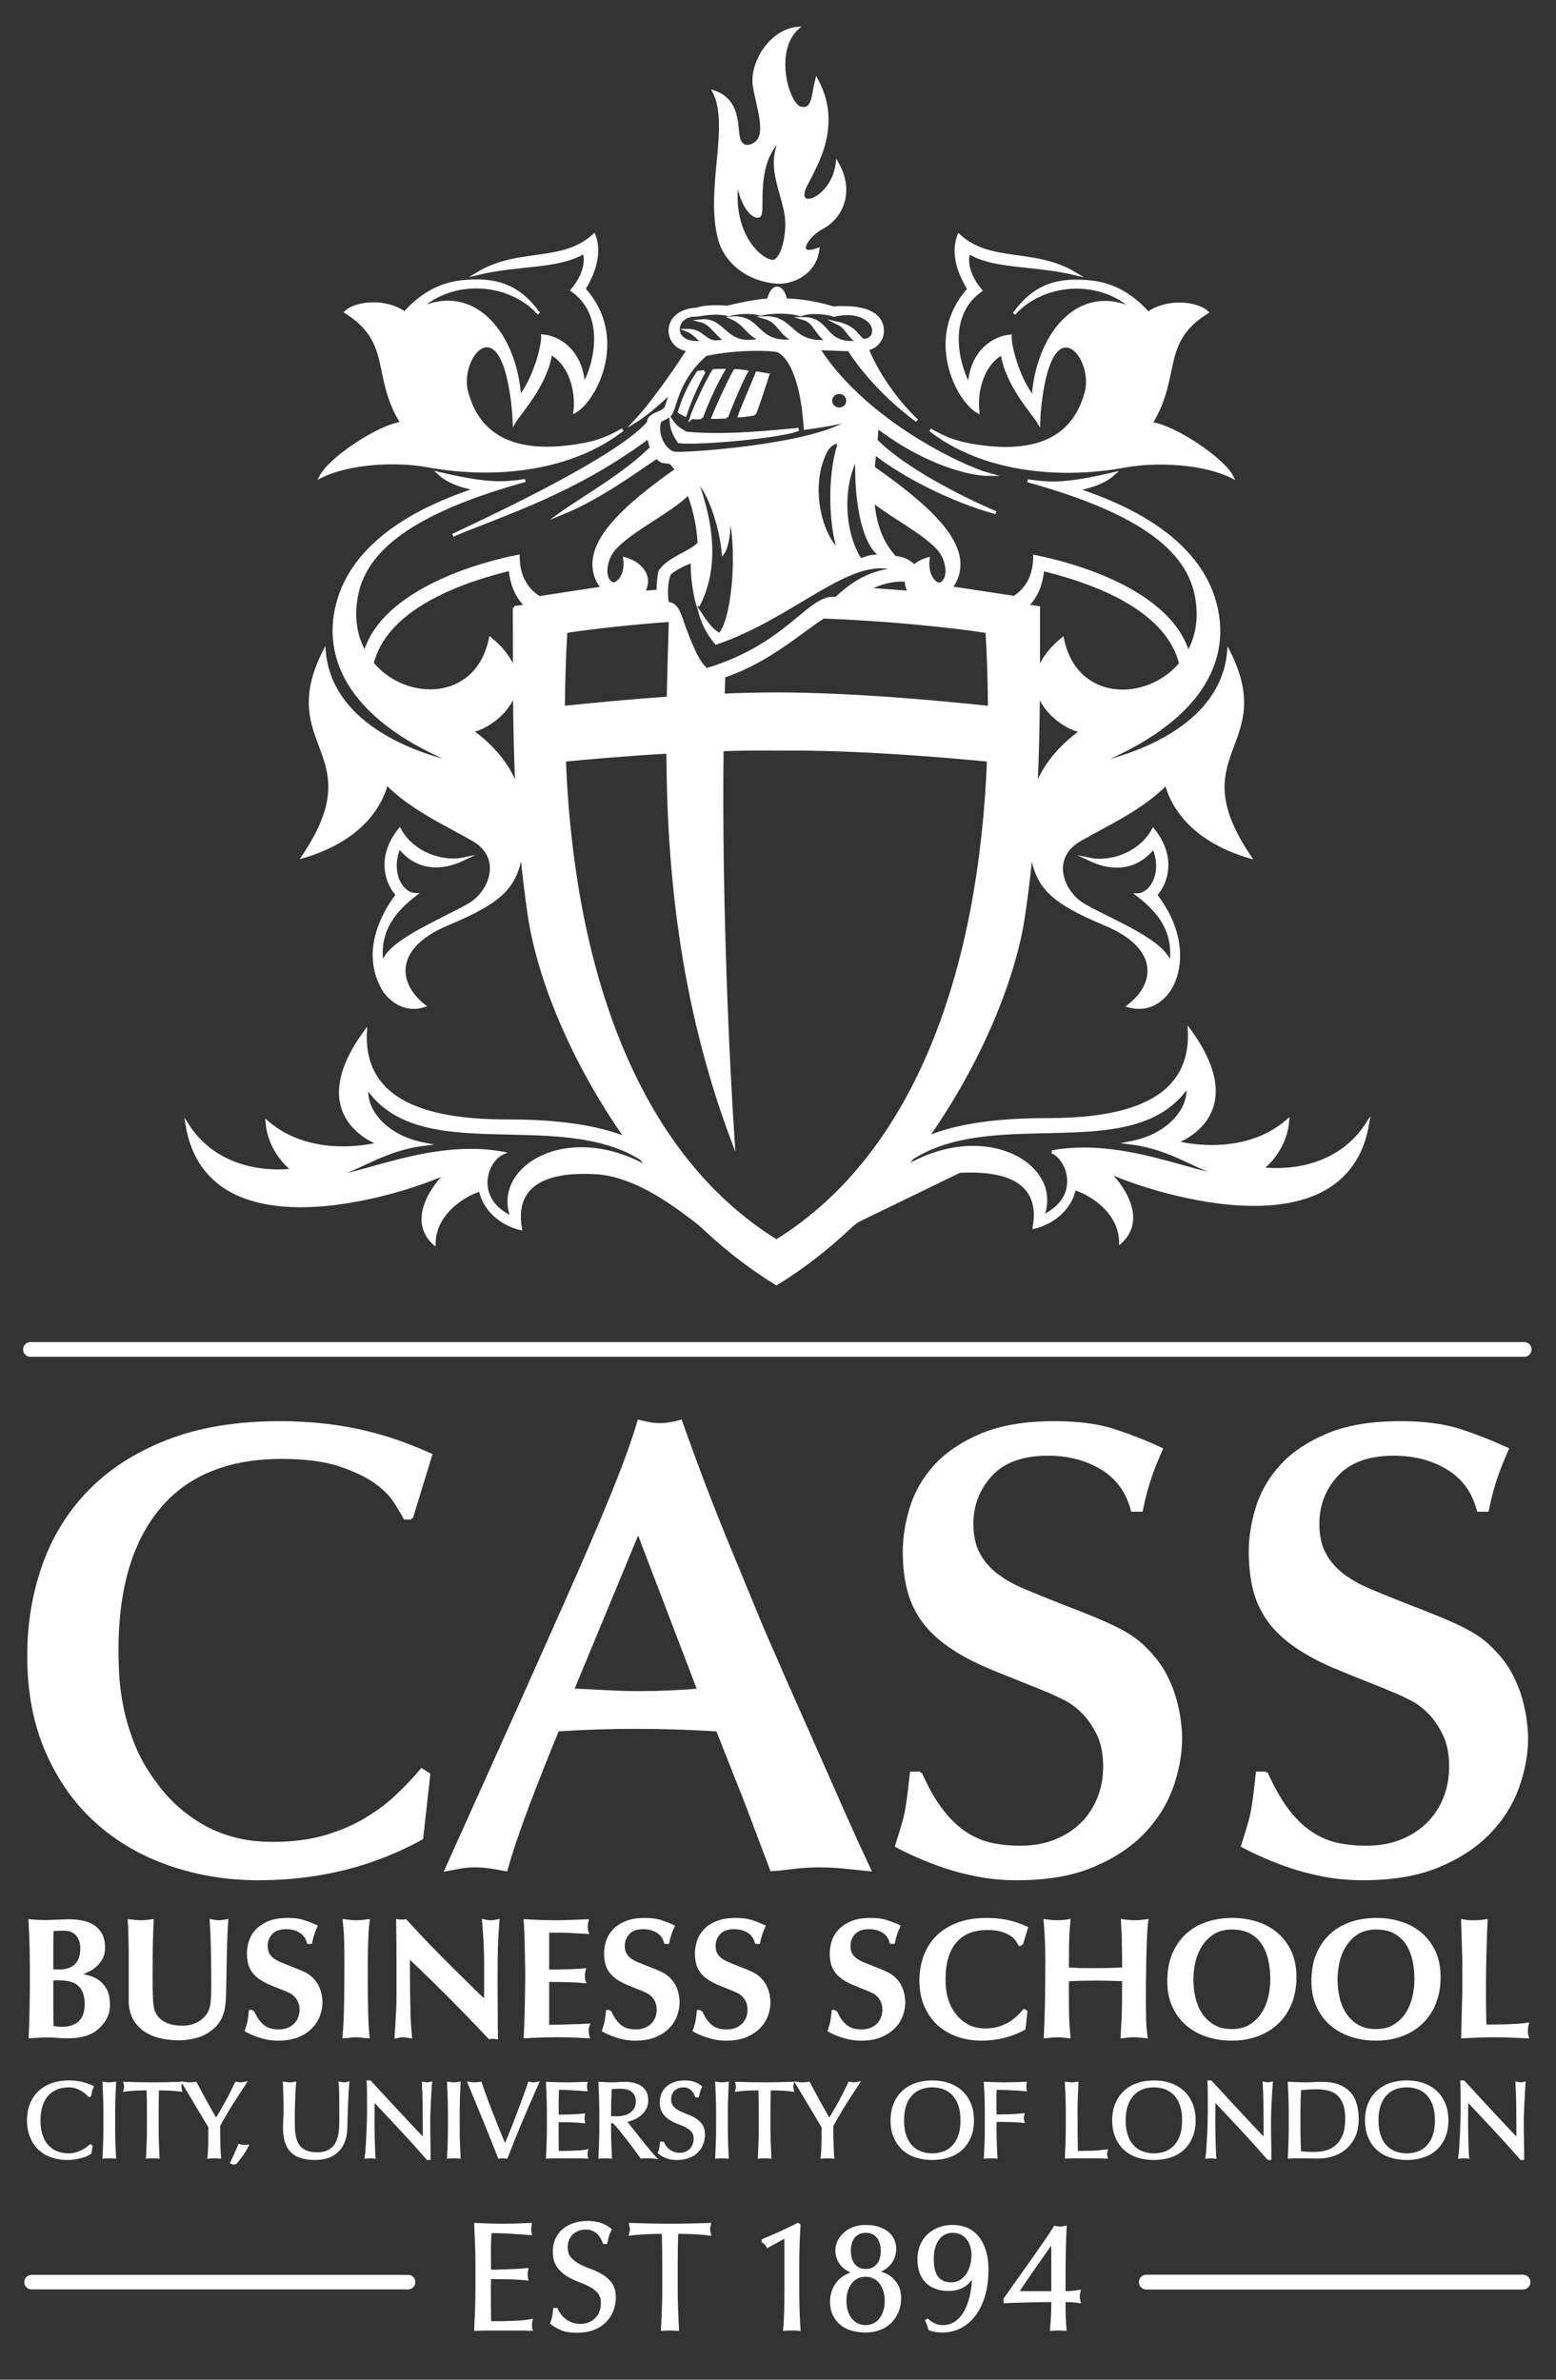 <?xml version="1.0" encoding="utf-8"?>
<!-- Generator: Adobe Illustrator 16.0.4, SVG Export Plug-In . SVG Version: 6.00 Build 0)  -->
<!DOCTYPE svg PUBLIC "-//W3C//DTD SVG 1.0//EN" "http://www.w3.org/TR/2001/REC-SVG-20010904/DTD/svg10.dtd">
<svg version="1.0" id="Layer_1" xmlns="http://www.w3.org/2000/svg" xmlns:xlink="http://www.w3.org/1999/xlink" x="0px" y="0px"
	 width="527px" height="806px" viewBox="0 0 527 806" enable-background="new 0 0 527 806" xml:space="preserve">
<rect x="0" y="0" width="527" height="806" fill="#333333" stroke="none"/>
<g>
	<defs>
		<rect id="SVGID_1_" x="-199" y="-198" width="926" height="1195"/>
	</defs>
	<clipPath id="SVGID_2_">
		<use xlink:href="#SVGID_1_"  overflow="visible"/>
	</clipPath>
	<path clip-path="url(#SVGID_2_)" fill="#FFFFFF" stroke="#FFFFFF" stroke-miterlimit="10" d="M238.519,125.821l-2.096,0.282
		c-3.94,6.015-5.249,10.076-6.341,13.384c0.584,0.398,1.127,0.715,1.958,1.082C233.995,134.615,237.162,128.215,238.519,125.821
		 M246.066,141.253c1.502-3.914,5.335-13.044,6.754-15.319c0,0-1.975-0.429-3.916-0.395c-2.216,3.8-6.41,13.271-7.431,15.823
		C242.944,141.421,244.366,141.253,246.066,141.253 M237.567,141.421c1.938-5.15,4.59-11.117,7.424-15.998c0,0-2.384,0-3.291,0.116
		c-2.851,4.524-6.853,13.673-7.509,15.754C234.191,141.293,234.994,141.723,237.567,141.421 M356.285,390.098
		c6.066,2.721,10.096,15.885-3.178,21.863c6.773-17.135-19.526-32.863-46.852-16.394c0.9-1.119,1.828-2.212,2.693-3.352
		c28.488-18.194,75.274,2.246,93.279-24.35c1.081,6.912-5.445,16.559-19.51,19.224c14.803,1.821,22.288,8.967,32.326,11.007
		C405.183,398.439,380.672,385.674,356.285,390.098 M262.968,420.308c-47.878-29.64-69.039-92.602-71.811-162.826
		c5.977-0.591,19.488-1.841,35.03-2.741c0.195,37.41,3.902,83.725,22.147,132.066c-1.803-27.014-4.377-81.457-3.766-132.891
		c6.136-0.178,12.251-0.267,18.06-0.178l0.347-0.262l0.337,0.262c27.135-0.385,60.956,2.707,71.468,3.744
		C332.014,327.706,310.849,390.668,262.968,420.308 M173.461,412.421c-13.277-5.983-9.251-19.142-3.18-21.869
		c-24.391-4.425-48.889,8.334-58.769,8.004c10.049-2.04,17.534-9.2,32.337-11.006c-14.071-2.673-20.594-12.313-19.509-19.238
		c17.898,26.445,64.22,6.424,92.75,24.047c0.879,1.147,1.828,2.253,2.728,3.387C192.675,379.744,166.729,395.375,173.461,412.421
		 M191.661,213.912c8.647-1.35,21.636-2.793,35.367-3.799c-0.209,7.867-0.512,16.688-0.701,26.331
		c-13.594,0.935-25.864,2.158-35.496,3.14C190.868,231.085,191.143,222.518,191.661,213.912 M207.976,185.969
		c5.751-6.537,18.795-12.438,25.215-18.862c1.9,4.994,3.308,11.002,3.576,16.857c-2.384,3.06-10.553,5.108-13.277,9.639
		c-0.35,1.652-0.612,3.947-0.646,6.613c-1.646,0.127-3.309,0.261-4.995,0.402c3.215-5.363-0.872-9.942-6.269-11.433
		c0.683,5.445-1.927,8.272-3.745,8.616C203.919,196.725,204.747,189.642,207.976,185.969 M228.141,153.444
		c-3.579-1.068-6.128-7.028-4.651-10.779c0.803-0.781,2.075-0.914,3.294-2.041c2.158-2.003,1.872-11.508,12.247-20.529
		c7.599-1.701,18.489-2.271,24.449-1.31c0.663,0.423,7.726,3.161,9.244,26.267c8.057-1.02,12.259-2.041,15.318-2.951
		C277.383,150.947,230.477,154.149,228.141,153.444 M236.083,106.793c3.398-0.763,7.655-1.02,10.802-0.172
		c1.961-0.68,7.491-1.278,10.721-0.168c4.939-1.195,11.13-0.719,13.586,0.199c3.01-1.367,8.767-0.711,11.265,0.141
		c8.842-2.126,13.414,2.178,13.414,4.964c0,1.985-0.611,2.521-1.638,3.081c-3.611,1.993-2.591-3.538-10.272-5.296
		c3.343,1.675,3.602,5.417,7.338,6.183c-12.501,1.958-10.041-7.829-19.052-7.829c3.854,1.133,4.452,5.846,8.197,7.654
		c-12.797,1.281-11.688-8.166-21.107-7.936c4.658,1.357,5.022,6.101,10.017,7.692c-13.62,1.861-11.374-8.375-21.47-7.634
		c4.761,2.096,5.641,6.184,10.151,7.287c-12.648,3.37-12.285-7.149-20.594-6.297c3.744,0.938,5.362,5.221,8.423,6.465
		c-7.142,2.638-6.888-3.319-13.017-3.236c2.385,0.937,3.295,2.844,5.504,3.947C226.468,117.597,228,105.941,236.083,106.793
		 M284.243,132.915c1.598,0,2.892,1.257,2.892,2.806c0,1.547-1.294,2.807-2.892,2.807c-1.597,0-2.899-1.26-2.899-2.807
		C281.344,134.172,282.646,132.915,284.243,132.915 M298.589,188.388c-4.308-0.23-4.82,0.619-7.197,1.189
		c-5.96-9.018-6.637-25.01-1.198-34.769C289.742,166.831,291.56,183.964,298.589,188.388 M317.957,186.038
		c3.236,3.679,4.067,10.767,0.148,11.849c-1.818-0.343-4.426-3.182-3.745-8.626c-1.808,0.501-3.453,1.35-4.747,2.456
		c-1.513-1.512-3.707-2.779-6.479-2.907c-5.033-5.382-6.946-12.177-7.466-19.045C302.562,175.217,312.989,180.397,317.957,186.038
		 M306.981,196.557c-0.087,1.268,0.217,2.631,1.055,4.054c-4.875-0.409-9.581-0.746-14.119-1.027
		C299.396,196.664,304.048,196.269,306.981,196.557 M284.075,186.461c-5.751-4.559-10.378-20.825-4.772-32.787
		c1.196-3.236,5.108-5.276,4.658-2.607C280.78,161.274,281.127,177.385,284.075,186.461 M236.423,205.238
		c5.277-10.044,6.466-23.652-0.676-42.886c5.438,5.105,8.674,18.382,9.182,24.847c1.759-2.497,2.498-10.439,1.821-15.716
		c4.195,16.675,1.02,39.822-3.067,43.449c-2.666-1.356-4.762-4.424-6.466-7.028c1.244,4.532,3.855,8.196,5.332,9.922
		c26.545-9.019,45.83-30.568,61.034-24.9c-8.396,0.45-14.633,4.315-20.419,9.76c-9.017-1.367-15.771,15.654-43.793,24.102
		c-3.51-2.209-7.355-13.501-8.732-17.469c-1.378-3.968-2.707-4.888-4.594-4.94c-0.738-4.191-0.058-8.392,0.681-10.037
		c0,0,2.099-2.21,7.767-4.25C234.156,194.404,235.403,202.339,236.423,205.238 M334.271,213.912
		c0.522,8.606,0.797,17.173,0.832,25.672c-17.803-1.821-44.656-4.459-72.136-4.569c-6.073,0.028-12.109,0.179-18.025,0.413
		c0.055-2.137,0.127-4.26,0.203-6.376c15.036-4.978,26.603-15.59,33.707-20.042C299.06,209.708,321.447,211.909,334.271,213.912
		 M174.186,205.788c0.014,7.564,0.007,14.709,0.027,21.611c-0.978-3.466-3.445-7.218-8.13-11.099
		c-4.545,21.937-28.665,21.959-40.018,8.379c4.324-17.167,25.606-26.706,46.713-31.866c0.543,5.699,2.555,9.674,5.418,12.377
		C176.859,205.386,175.523,205.585,174.186,205.788 M159.624,247.493c3.848-0.337,12.487-5.463,14.624-13.062
		c0.079,11.075,0.275,21.608,0.797,32.209C172.596,260.1,167.931,253.476,159.624,247.493 M353.162,192.892
		c21.105,5.156,42.381,14.696,46.716,31.869c-11.356,13.573-35.472,13.553-40.024-8.386c-4.679,3.886-7.148,7.627-8.128,11.097
		c0.021-6.922,0.015-14.092,0.027-21.684c-1.315-0.203-2.631-0.395-3.947-0.591C350.644,202.504,352.626,198.54,353.162,192.892
		 M350.888,266.723c0.529-10.594,0.726-21.127,0.804-32.209c2.141,7.592,10.777,12.718,14.628,13.061
		C358.002,253.552,353.337,260.189,350.888,266.723 M427.302,395.822c2.271-1.58,8.169-7.427,8.851-16.277
		c-15.662,13.617-38.006,7.317-38.006,7.317s26.095-8.677,4.652-37.953c1.363,26.892-27.115,30.313-48.672,30.299
		c-15.564-0.006-29.945,1.739-40.158,6.123c18.107-25.738,29.612-54.038,32.729-75.316c1.088-7.482,1.939-14.587,2.61-21.491
		l0.109,0.693c2.041,11.104,6.242,15.988,24.965,23.814c18.712,7.839,17.623,20.124,7.88,27.661
		c14.521,4.136,24.714-17.823,9.104-37.61c1.532-1.285,8.251-10.635-0.771-22.041c-4.646,8.486-14.971,11.406-21.666,9.984
		c13.837,6.574,20.646-2.611,21.779-4.082c3.745,8.843-0.961,16.05-5.444,16.112c7.72,5.895,12.996,12.855,11.206,23.937
		c-1.392-8.08-19.773-14.902-29.357-20.426c-7.486-4.308-11.911-16.16-1.296-22.165c10.618-5.998,21.093-10.745,29.207-19.018
		c1.364,5.676,7.035,18.613,28.252,24.845c-23.947-35.501,9.183-37.102-7.152-69.538c-2.724,30.849-45.607,38.118-45.607,38.118
		c35.734-14.298,47.092-35.339,40.505-56.167c-4.375-13.81-17.646-27.506-46.406-36.864c5.679-1.134,9.646-2.666,12.594-5.332
		c-17.019,3.975-21.838,3.405-29.156,2.385c35.186,9.742,53.358,21.81,56.954,38.117c1.767,8.036,0.45,14.879-2.631,20.234
		c-6.362-21.367-39.743-30.344-51.938-32.714c-0.034,6.908-2.889,11.25-6.936,13.865l-21.521-3.284
		c2.229-2.618,3.489-6.648,2.421-11.09c-1.696-7.041-8.767-15.73-28.612-29.512c0.131-1.704,0.295-3.35,0.457-4.94
		c8.808,7.043,25.827,16.05,41.031,20.138c-12.068-5.174-31.127-14.868-40.581-24.47c0.034-0.36,0.076-0.732,0.103-1.079
		c0.106-1.168,0.179-2.35,0.254-3.524c17.394,13.136,32.378,16.132,37.844,16.132c-8.484-2.312-41.719-17.623-57.688-42.604
		c3.483,0.103,6.949,0.23,10.354,0.364c1.788,2.837,9.309,13.971,22.971,23.978c-12.171-11.687-16.765-24.161-16.765-24.161
		l-0.141-0.013c4.39-1.027,5.277-4.559,5.249-6.242c-0.044-2.68-1.302-8.612-16.17-7.788h-0.732
		c-2.451-0.793-8.371-2.435-15.938-2.686c-0.684-4.257-4.088-6.304-5.792,0c-5.826,0.525-11.608,1.899-13.903,2.49
		c-3.349-0.302-7.464-0.281-10.258,0.626c-6.492,0.408-9.048,3.771-9.144,7.097c-0.1,3.201,2.109,6.348,6.204,6.706
		c-2.188,3.411-10.629,16.307-17.826,24.091c4.995-3.067,11.467-9.422,11.467-9.422l0.619-0.956
		c-0.753,2.505-1.378,4.734-1.986,6.176c-1.137,1.142-3.271,1.866-3.545,2c-0.275,0.138-2.089,0.928-2.209,2.257l-0.021,0.529
		c-10.498,11.869-49.966,30.441-66.267,38.153c17.891-7.513,41.107-14.514,66.346-33.243c0.175,1.401,0.505,2.576,0.9,3.603
		c-9.083,9.096-22.549,16.523-30.825,22.436c12.749-5.129,24.656-13.882,32.66-19.265c0.536,0.604,1.086,1.055,1.597,1.343
		c0.625,0.241,2.281,0.367,2.955,0.453c0.697,0.619,1.401,1.491,2.106,2.481c-19.039,13.349-25.913,21.862-27.572,28.77
		c-1.1,4.538,0.237,8.647,2.552,11.258l-21.457,3.263c-4.16-2.597-7.101-6.98-7.135-14.009
		c-12.192,2.377-45.576,11.351-51.935,32.715c-3.081-5.359-4.404-12.199-2.631-20.234c3.586-16.308,21.765-28.365,56.95-38.119
		c-7.324,1.021-12.144,1.584-29.162-2.383c2.947,2.665,6.922,4.2,12.593,5.331c-28.753,9.358-42.023,23.057-46.397,36.868
		c-6.592,20.824,4.768,41.869,40.503,56.159c0,0-42.883-7.262-45.604-38.121c-16.338,32.447,16.785,34.041-7.149,69.548
		c21.213-6.246,26.882-19.176,28.248-24.844c8.112,8.272,18.589,13.006,29.197,19.01c10.622,5.999,6.198,17.857-1.288,22.165
		c-9.581,5.517-29.049,13.054-29.275,20.763c-2.041-11.117,3.407-18.371,11.123-24.281c-4.48-0.055-9.186-7.255-5.445-16.097
		c1.134,1.47,7.936,10.656,21.783,4.074c-6.691,1.415-17.018-1.497-21.67-9.983c-9.028,11.398-2.301,20.763-0.765,22.041
		c-2.625,3.504-12.821,17.658-4.893,31.763c1.766,3.133,6.902,8.141,13.938,5.874c-9.534-7.489-10.777-19.856,7.945-27.682
		c18.713-7.826,22.913-12.71,24.954-23.827l0.107-0.652c0.673,6.925,1.518,14.036,2.614,21.539
		c3.133,21.353,14.706,49.77,32.928,75.59c-10.186-4.246-24.385-5.95-39.73-5.943c-21.556,0.013-50.035-3.408-48.671-30.293
		c-21.443,29.276,4.652,37.954,4.652,37.954s-22.354,6.293-38.009-7.325c0.684,8.843,6.579,14.697,8.853,16.284
		c-2.04,0.234-24.167,3.113-35.968-15.486c7.496,46.061,77.377,21.786,88.27,16.283c-4.435,4.19-13.39,15.885-4.545,24.054
		c0.23-11.529,12.481-17.417,15.659-18.042c1.47,7.207,7.832,11.688,13.613,13.047c-1.363-7.716-0.37-20.343,25.301-18.949
		c12.326,0.666,24.456,8.884,34.656,16.84l0.872,0.687c7.953,7.564,16.569,14.408,25.844,20.075
		c9.2-5.62,17.757-12.395,25.659-19.89c0.562-0.439,1.109-0.872,1.686-1.319l34.659-16.846
		c25.672-1.388,26.658,11.233,25.298,18.941c5.791-1.359,12.137-5.839,13.613-13.047c3.183,0.633,15.428,6.528,15.655,18.036
		c8.849-8.162-0.113-19.849-4.531-24.041c10.883,5.497,80.768,29.784,88.253-16.29C451.47,398.948,429.343,396.056,427.302,395.822
		 M333.982,151.486c-8.561-0.968-13.157-2.497-18.917-5.888c16.722,13.109,42.119,16.661,66.118,12.237
		c10.453-1.927,26.432-1.189,36.07,3.63c-3.061-5.953-19.172-16.901-27.431-18.069c9.963-16.026,2.646-27.424,18.983-37.631
		c-2.892-2.837-12.652-4.651-19.97,0.317c-3.346-3.893-9.807-9.585-19.206-10.584c-11.213-1.202-19.142,1.037-26.17,10.773
		c9.358-10.547,28.647-12.869,40.897-1.303c-19.511-9.526-33.236,9.303-34.433,29.72c-5.27-6.799-7.942-17.638-7.768-20.87
		c-6.98,0.684-13.332,6.692-13.84,16.562c-2.553-3.405-9.533-22.577,3.857-31.99c-3.857-4.538-5.222-9.533-4.033-12.875
		c8.685,5.269,21.729,3.8,36.022,7.197c-13.837-8.393-28.788-3.116-39.42-12.986c-2.349,6.304,0.169,12.986,3.397,18.207
		c-14.803,16.338-3.909,37.613,3.067,41.523c-0.852-7.486,1.92-16.414,8.218-19.74c1.442,10.622,10.834,20.592,12.37,23.316
		c0.176-5.277,1.968-26.418,9.533-25.813c4.641,0.378,8.272,9.193,6.579,15.548C365.615,141.393,359.05,154.31,333.982,151.486
		 M255.524,140.233c0.979-2.135,2.934-8.39,4.552-13.279l-3.659-0.638c-2.126,5.108-5.586,13.233-5.994,14.548
		C251.697,140.823,254.631,140.4,255.524,140.233 M144.756,157.756c23.992,4.424,49.39,0.872,66.119-12.234
		c-5.761,3.384-10.354,4.916-18.925,5.881c-25.06,2.828-31.618-10.088-33.917-18.722c-1.697-6.344,1.934-15.16,6.579-15.541
		c7.561-0.605,9.355,20.536,9.533,25.813c1.525-2.72,10.924-12.69,12.36-23.316c6.304,3.33,9.077,12.258,8.225,19.743
		c6.98-3.913,17.87-25.187,3.067-41.522c3.229-5.215,5.747-11.914,3.398-18.204c-10.636,9.866-25.579,4.589-39.42,12.989
		c14.297-3.405,27.341-1.934,36.022-7.211c1.182,3.356-0.175,8.338-4.033,12.882c13.391,9.413,6.41,28.586,3.858,31.99
		c-0.509-9.869-6.86-15.885-13.841-16.562c0.172,3.23-2.498,14.064-7.767,20.873c-1.195-20.422-14.92-39.255-34.432-29.722
		c12.25-11.573,31.543-9.247,40.9,1.299c-7.028-9.736-14.96-11.972-26.173-10.77c-9.399,1-15.857,6.685-19.213,10.588
		c-7.318-4.975-17.071-3.157-19.959-0.323c16.334,10.21,9.017,21.611,18.979,37.633c-8.265,1.162-24.37,12.113-27.437,18.067
		C118.325,156.567,134.302,155.829,144.756,157.756 M270.46,145.395c-6.833,0.653-24.843,2.666-38.117,1.302
		c-2.048-1.133-3.638-2.154-5.109-4.424c0.223,3.291,1.364,5.386,2.721,7.317C236.197,150.496,265.923,147.772,270.46,145.395
		 M249.811,60.42c0.907,8.853,5.211,13.614,7.259,12.707c2.04-0.914-2.271-17.696,7.496-26.321
		c-4.544,9.302-0.044,16.654,1.581,25.407c1.085,5.83-0.681,14.528-3.628,16.119C259.56,89.912,246.63,80.612,249.811,60.42
		 M243.569,80.499c2.055,8.324,9.739,14.267,19.399,15.085c4.713,0.401,12.932-2.491,14.071-11.117
		c-8.169,2.947-4.088-4.538,1.587-7.486c5.672-2.947,10.725-11.453,4.933-21.67c-1.362,11.23-12.803,16.098-11.508,9.647
		c0.9-4.538,14.288-19.966,4.531-37.891c-1.36,5.445-1.02,10.553-5.448,9.526c-4.325-1-9.636-19.173-1.13-26.998
		c-9.245,0.965-15.713,12.023-14.522,19.512c1.196,7.486,4.937,16.847,0,19.739c-2.758,1.618-4.723,0.395-5.276-1.872
		c-1.051-4.304,0.251-12.817-8.337-15.83C247.65,42.718,239.392,63.601,243.569,80.499"/>
	<path clip-path="url(#SVGID_2_)" fill="#FFFFFF" stroke="#FFFFFF" stroke-miterlimit="10" d="M345.152,771.983
		c1.637-2.315,3.227-4.557,4.761-6.723c1.53-2.185,2.943-4.203,4.236-6.091c1.297-1.869,2.352-3.459,3.179-4.779
		c0.698,0.177,1.279,0.261,1.763,0.261s1.036-0.084,1.655-0.261c-0.103,2.277-0.191,4.835-0.256,7.689
		c-0.074,2.836-0.104,5.756-0.104,8.759v5.691c1,0,1.939-0.046,2.847-0.13c0.893-0.094,1.636-0.187,2.218-0.289
		c-0.172,0.697-0.256,1.265-0.256,1.712c0,0.445,0.084,1.014,0.256,1.711c-0.582-0.112-1.325-0.187-2.218-0.242
		c-0.907-0.047-1.847-0.075-2.847-0.075v2.167c0,1.358,0.029,2.733,0.104,4.175c0.064,1.424,0.135,2.549,0.2,3.375
		c-0.684-0.063-1.446-0.093-2.273-0.093c-0.823,0-1.581,0.029-2.279,0.093c0.079-0.892,0.163-2.045,0.267-3.459
		c0.097-1.413,0.152-2.771,0.152-4.091v-2.167c-0.79,0-1.942,0.01-3.436,0.028c-1.507,0.019-3.078,0.047-4.715,0.074
		c-1.635,0.038-3.198,0.075-4.672,0.131c-1.487,0.056-2.591,0.103-3.314,0.13v-0.939
		C341.935,776.511,343.511,774.28,345.152,771.983 M356.454,759.151c-0.726,1.004-1.642,2.288-2.742,3.85
		c-1.108,1.571-2.237,3.189-3.409,4.863c-1.181,1.674-2.287,3.282-3.342,4.835c-1.046,1.553-1.869,2.836-2.46,3.831h12.056v-17.379
		H356.454z M316.55,787.447c0.856,0.371,1.768,0.566,2.738,0.566c1.86,0,3.459-0.521,4.78-1.553
		c1.334-1.041,2.413-2.389,3.239-4.062c0.828-1.665,1.438-3.543,1.827-5.608c0.4-2.073,0.601-4.146,0.601-6.211h-0.103
		c-0.791,1.451-1.869,2.623-3.23,3.515c-1.371,0.902-3.082,1.349-5.151,1.349c-3.134,0-5.589-0.893-7.369-2.659
		c-1.771-1.786-2.664-4.324-2.664-7.634c0-1.591,0.265-3.052,0.809-4.399c0.529-1.339,1.293-2.5,2.293-3.495
		c0.999-0.977,2.208-1.748,3.621-2.315c1.418-0.577,3.008-0.864,4.761-0.864c1.548,0,3.027,0.269,4.426,0.808
		c1.391,0.54,2.618,1.396,3.663,2.585c1.061,1.19,1.897,2.726,2.534,4.612c0.637,1.87,0.963,4.176,0.963,6.9
		c0,2.854-0.344,5.551-1.037,8.062c-0.688,2.519-1.688,4.704-2.999,6.574c-1.306,1.858-2.906,3.31-4.779,4.342
		c-1.888,1.033-4.03,1.553-6.438,1.553c-0.903,0-1.716-0.075-2.438-0.232c-0.725-0.158-1.277-0.307-1.658-0.438
		c-0.094-0.381-0.247-0.846-0.438-1.394c-0.191-0.559-0.381-1.024-0.591-1.404l0.26-0.149
		C314.89,786.545,315.68,787.065,316.55,787.447 M327.639,757.979c-1.256-1.486-2.92-2.239-4.988-2.239
		c-2.064,0-3.729,0.837-4.989,2.511c-1.265,1.664-1.893,3.969-1.893,6.899c0,3.003,0.572,5.142,1.712,6.443
		c1.134,1.293,2.687,1.934,4.648,1.934c1.209,0,2.273-0.27,3.189-0.827c0.902-0.549,1.674-1.274,2.292-2.166
		c0.618-0.894,1.098-1.935,1.432-3.106c0.321-1.171,0.484-2.381,0.484-3.617C329.526,761.429,328.898,759.486,327.639,757.979
		 M283.354,773.787c1.163-1.757,3.078-3.087,5.771-3.98v-0.362c-0.656-0.139-1.321-0.408-1.99-0.809
		c-0.675-0.39-1.284-0.893-1.837-1.498c-0.553-0.595-1-1.318-1.344-2.146c-0.354-0.819-0.521-1.72-0.521-2.688
		c0-1.105,0.237-2.138,0.702-3.133c0.469-0.976,1.116-1.841,1.963-2.603c0.847-0.764,1.864-1.368,3.055-1.813
		c1.189-0.447,2.523-0.679,4.013-0.679c1.719,0,3.198,0.222,4.444,0.649c1.236,0.438,2.255,0.995,3.045,1.684
		c0.791,0.688,1.39,1.488,1.79,2.398c0.391,0.921,0.591,1.878,0.591,2.884c0,1.654-0.493,3.18-1.475,4.573
		c-0.98,1.396-2.418,2.4-4.313,3.022v0.363c0.58,0.103,1.306,0.315,2.17,0.642c0.86,0.335,1.679,0.827,2.46,1.506
		c0.767,0.67,1.438,1.544,1.99,2.613c0.548,1.06,0.827,2.398,0.827,3.979c0,1.721-0.307,3.273-0.906,4.649
		c-0.61,1.386-1.427,2.567-2.482,3.543c-1.052,0.986-2.278,1.72-3.679,2.204c-1.39,0.483-2.882,0.725-4.462,0.725
		c-1.633,0-3.144-0.204-4.553-0.595c-1.417-0.4-2.641-1.023-3.678-1.897c-1.036-0.854-1.845-1.906-2.427-3.142
		c-0.591-1.247-0.887-2.679-0.887-4.297C281.621,777.469,282.201,775.554,283.354,773.787 M298.488,759.821
		c-0.214-0.79-0.544-1.488-1.015-2.093c-0.464-0.604-1.036-1.088-1.729-1.45c-0.688-0.363-1.535-0.539-2.534-0.539
		c-0.962,0-1.799,0.176-2.506,0.539c-0.711,0.362-1.283,0.846-1.73,1.45c-0.449,0.604-0.78,1.303-0.989,2.093
		c-0.2,0.8-0.308,1.637-0.308,2.528c0,0.864,0.107,1.711,0.308,2.521c0.209,0.809,0.54,1.507,0.989,2.12
		c0.447,0.595,1.02,1.088,1.73,1.451c0.707,0.361,1.544,0.539,2.506,0.539c0.999,0,1.846-0.178,2.534-0.539
		c0.692-0.363,1.265-0.856,1.729-1.451c0.471-0.613,0.801-1.312,1.015-2.12c0.209-0.81,0.312-1.656,0.312-2.521
		C298.8,761.458,298.697,760.621,298.488,759.821 M299.645,775.824c-0.32-1.042-0.789-1.962-1.39-2.735
		c-0.608-0.78-1.339-1.376-2.199-1.812c-0.863-0.428-1.827-0.642-2.891-0.642c-1.079,0-2.042,0.214-2.906,0.642
		c-0.854,0.437-1.591,1.032-2.189,1.812c-0.609,0.773-1.074,1.693-1.4,2.735c-0.334,1.06-0.497,2.222-0.497,3.495
		s0.163,2.437,0.497,3.497c0.326,1.051,0.791,1.962,1.4,2.742c0.599,0.772,1.335,1.367,2.189,1.805
		c0.864,0.428,1.827,0.65,2.906,0.65c1.063,0,2.027-0.223,2.891-0.65c0.86-0.438,1.591-1.032,2.199-1.805
		c0.601-0.78,1.069-1.691,1.39-2.742c0.336-1.061,0.498-2.224,0.498-3.497S299.98,776.884,299.645,775.824 M260.02,760.797
		c-0.381-0.679-0.897-1.237-1.553-1.646v-0.362c1.962-0.8,3.97-1.665,6.025-2.613c2.046-0.948,3.971-1.869,5.761-2.762l0.362,0.251
		c-0.135,2.279-0.237,4.529-0.307,6.751c-0.065,2.222-0.103,4.482-0.103,6.751v8.638c0,2.279,0.037,4.51,0.103,6.695
		c0.069,2.194,0.172,4.342,0.307,6.434c-0.409-0.063-0.818-0.093-1.208-0.093h-2.438c-0.39,0-0.799,0.029-1.209,0.093
		c0.168-2.129,0.284-4.285,0.331-6.462c0.057-2.166,0.079-4.388,0.079-6.667v-18.411L260.02,760.797z M224.644,756.102
		c-0.902,0-1.837,0.009-2.827,0.027c-0.981,0.02-1.962,0.047-2.943,0.103c-0.981,0.047-1.934,0.112-2.845,0.177
		c-0.916,0.064-1.734,0.159-2.46,0.26c0.172-0.622,0.26-1.171,0.26-1.654c0-0.381-0.088-0.921-0.26-1.6
		c2.279,0.066,4.505,0.121,6.677,0.177c2.171,0.047,4.398,0.074,6.675,0.074c2.274,0,4.492-0.027,6.663-0.074
		c2.172-0.056,4.403-0.11,6.676-0.177c-0.171,0.679-0.255,1.237-0.255,1.656c0,0.444,0.084,0.976,0.255,1.598
		c-0.725-0.101-1.543-0.195-2.454-0.26c-0.916-0.064-1.869-0.13-2.85-0.177c-0.981-0.056-1.963-0.083-2.943-0.103
		c-0.991-0.019-1.921-0.027-2.818-0.027c-0.102,3.542-0.163,7.112-0.163,10.713v8.889c0,2.278,0.052,4.51,0.135,6.722
		c0.084,2.204,0.181,4.38,0.289,6.509c-0.804-0.063-1.642-0.093-2.535-0.093c-0.906,0-1.743,0.029-2.542,0.093
		c0.102-2.129,0.199-4.305,0.283-6.509c0.088-2.212,0.135-4.443,0.135-6.722v-8.889
		C224.797,763.214,224.741,759.644,224.644,756.102 M189.575,784.109c0.469,0.642,1.032,1.208,1.706,1.719
		c0.674,0.531,1.455,0.949,2.352,1.284c0.893,0.326,1.893,0.483,2.999,0.483c1.144,0,2.161-0.205,3.077-0.595
		c0.912-0.4,1.693-0.931,2.331-1.61c0.64-0.658,1.124-1.459,1.477-2.38c0.34-0.901,0.512-1.878,0.512-2.91
		c0-1.59-0.409-2.846-1.218-3.784c-0.809-0.93-1.818-1.701-3.018-2.315c-1.208-0.633-2.514-1.191-3.914-1.72
		c-1.39-0.512-2.692-1.163-3.901-1.935c-1.2-0.781-2.213-1.767-3.022-2.975c-0.818-1.2-1.218-2.827-1.218-4.855
		c0-1.45,0.26-2.77,0.772-3.961c0.525-1.189,1.278-2.212,2.255-3.078c0.981-0.854,2.161-1.533,3.542-2.017
		c1.381-0.484,2.934-0.726,4.659-0.726c1.646,0,3.082,0.205,4.282,0.604c1.214,0.392,2.334,1.005,3.37,1.823
		c-0.311,0.595-0.567,1.209-0.78,1.869c-0.21,0.661-0.41,1.487-0.619,2.482h-0.618c-0.173-0.482-0.41-1.004-0.702-1.581
		c-0.288-0.566-0.688-1.097-1.19-1.581c-0.498-0.474-1.098-0.882-1.781-1.208c-0.688-0.335-1.516-0.492-2.488-0.492
		c-0.961,0-1.845,0.147-2.654,0.464c-0.818,0.316-1.525,0.754-2.125,1.311c-0.609,0.578-1.064,1.267-1.399,2.057
		c-0.326,0.791-0.484,1.654-0.484,2.584c0,1.618,0.4,2.893,1.209,3.832c0.809,0.921,1.818,1.711,3.026,2.353
		c1.209,0.632,2.506,1.208,3.906,1.701c1.4,0.502,2.692,1.116,3.901,1.841c1.208,0.716,2.218,1.656,3.031,2.79
		c0.809,1.134,1.219,2.65,1.219,4.546c0,1.59-0.289,3.088-0.861,4.501c-0.572,1.413-1.399,2.65-2.482,3.701
		c-1.089,1.05-2.409,1.86-3.981,2.427c-1.571,0.567-3.351,0.855-5.351,0.855c-2.143,0-3.877-0.288-5.198-0.855
		c-1.325-0.566-2.44-1.209-3.333-1.935c0.302-0.799,0.521-1.517,0.646-2.148c0.116-0.64,0.228-1.459,0.334-2.463h0.619
		C188.738,782.835,189.109,783.477,189.575,784.109 M161.391,760.026c-0.084-2.205-0.181-4.408-0.284-6.612
		c1.553,0.066,3.096,0.121,4.626,0.177c1.534,0.047,3.078,0.074,4.631,0.074c1.548,0,3.082-0.027,4.607-0.074
		c1.511-0.056,3.045-0.11,4.598-0.177c-0.102,0.511-0.153,1.022-0.153,1.553c0,0.511,0.051,1.022,0.153,1.553
		c-1.106-0.084-2.115-0.148-3.017-0.214c-0.916-0.064-1.887-0.139-2.906-0.204c-1.018-0.074-2.125-0.131-3.334-0.187
		c-1.208-0.046-2.654-0.074-4.342-0.074c-0.037,1.106-0.074,2.148-0.13,3.153c-0.047,0.995-0.079,2.138-0.079,3.412
		c0,1.348,0.01,2.66,0.032,3.933c0.01,1.283,0.019,2.241,0.019,2.901c1.52,0,2.883-0.019,4.092-0.065
		c1.199-0.027,2.305-0.074,3.305-0.121c0.999-0.055,1.925-0.102,2.77-0.147c0.838-0.058,1.647-0.112,2.4-0.187
		c-0.102,0.521-0.153,1.05-0.153,1.599c0,0.521,0.051,1.042,0.153,1.553c-0.893-0.102-1.934-0.186-3.124-0.251
		c-1.19-0.074-2.38-0.12-3.571-0.139c-1.19-0.02-2.31-0.028-3.362-0.048c-1.055-0.018-1.882-0.026-2.51-0.026
		c0,0.315-0.009,0.649-0.019,1.013c-0.022,0.363-0.032,0.819-0.032,1.367v5.124c0,1.961,0.01,3.579,0.032,4.853
		c0.01,1.274,0.038,2.251,0.075,2.901h3.617c1.316,0,2.599-0.018,3.859-0.083c1.255-0.046,2.445-0.112,3.571-0.196
		c1.111-0.083,2.092-0.222,2.91-0.39c-0.065,0.231-0.102,0.502-0.12,0.8c-0.019,0.297-0.029,0.558-0.029,0.8
		c0,0.548,0.056,0.995,0.149,1.338c-1.548-0.063-3.092-0.093-4.626-0.093h-9.387c-1.553,0-3.115,0.029-4.705,0.093
		c0.103-2.193,0.2-4.397,0.284-6.583c0.088-2.194,0.135-4.426,0.135-6.703v-8.899C161.526,764.479,161.479,762.238,161.391,760.026"
		/>
	<path clip-path="url(#SVGID_2_)" fill="#FFFFFF" stroke="#FFFFFF" stroke-miterlimit="10" d="M138.227,774.91H10.668
		c-1.081,0-1.957-0.875-1.957-1.957c0-1.081,0.876-1.957,1.957-1.957h127.559c1.081,0,1.957,0.876,1.957,1.957
		C140.184,774.035,139.308,774.91,138.227,774.91"/>
	<path clip-path="url(#SVGID_2_)" fill="#FFFFFF" stroke="#FFFFFF" stroke-miterlimit="10" d="M515.807,774.969h-127.56
		c-1.113,0-2.016-0.901-2.016-2.016c0-1.113,0.902-2.015,2.016-2.015h127.56c1.113,0,2.016,0.901,2.016,2.015
		C517.822,774.067,516.92,774.969,515.807,774.969"/>
	<path clip-path="url(#SVGID_2_)" fill="#FFFFFF" stroke="#FFFFFF" stroke-miterlimit="10" d="M516.229,459.051H10.329
		c-1.104,0-2-0.895-2-2c0-1.104,0.896-2,2-2h505.899c1.104,0,2,0.896,2,2C518.229,458.156,517.333,459.051,516.229,459.051"/>
	<path clip-path="url(#SVGID_2_)" fill="#FFFFFF" stroke="#FFFFFF" stroke-miterlimit="10" d="M139.341,514.142h-2.182
		c-0.729-1.31-1.82-3.127-3.273-5.456c-1.455-2.324-3.709-4.582-6.764-6.764c-3.056-2.182-7.13-4.107-12.22-5.783
		c-5.093-1.67-11.565-2.509-19.421-2.509c-18.329,0-32.222,5.673-41.677,17.021c-9.458,11.347-14.184,27.423-14.184,48.224
		c0,1.892,0.072,4.511,0.219,7.856c0.143,3.347,0.617,7.091,1.418,11.236c0.798,4.146,2.107,8.51,3.928,13.093
		c1.817,4.582,4.398,9.056,7.747,13.419c1.888,2.619,4.108,5.095,6.655,7.42c2.543,2.328,5.417,4.438,8.619,6.327
		c3.198,1.894,6.798,3.384,10.801,4.475c3.999,1.09,8.472,1.636,13.42,1.636c6.689,0,12.618-0.763,17.784-2.291
		c5.161-1.527,9.744-3.491,13.747-5.891c3.999-2.401,7.527-5.054,10.583-7.965c3.055-2.908,5.816-5.817,8.292-8.729l2.399,1.528
		l-2.399,21.602c-16.584,9.165-34.988,13.747-55.207,13.747c-10.62,0-20.658-1.636-30.112-4.909
		c-9.458-3.272-17.712-8.074-24.767-14.401c-7.058-6.327-12.656-14.218-16.802-23.676c-4.146-9.454-6.218-20.294-6.218-32.513
		c0-10.911,1.708-21.167,5.127-30.767c3.417-9.603,8.62-17.965,15.602-25.095c6.982-7.126,15.82-12.766,26.512-16.91
		c10.692-4.146,23.31-6.22,37.859-6.22c9.018,0,17.6,0.839,25.748,2.51c8.146,1.675,16.584,4.473,25.313,8.4L139.341,514.142"/>
	<path clip-path="url(#SVGID_2_)" fill="#FFFFFF" stroke="#FFFFFF" stroke-miterlimit="10" d="M252.152,609.062l-9.164-23.131
		c-4.657-0.29-9.311-0.509-13.966-0.654c-4.657-0.144-9.31-0.219-13.964-0.219c-4.365,0-8.729,0.075-13.093,0.219
		c-4.364,0.146-8.729,0.364-13.092,0.654c-3.491,8.438-6.84,16.877-10.038,25.312c-3.201,8.438-5.673,15.786-7.419,22.039
		c-1.456-0.29-3.13-0.581-5.019-0.873c-1.892-0.291-3.709-0.438-5.455-0.438c-1.892,0-3.6,0.146-5.128,0.438
		c-1.527,0.292-3.092,0.583-4.691,0.873l25.312-56.298c5.527-12.363,10.474-23.457,14.837-33.277
		c4.365-9.819,8.184-18.581,11.457-26.294c3.273-7.709,6.035-14.51,8.292-20.402c2.253-5.892,4.037-11.091,5.346-15.602
		c1.162,0.293,2.325,0.546,3.491,0.764c1.163,0.218,2.401,0.327,3.709,0.327c2.037,0,4.365-0.361,6.983-1.091
		c2.619,7.419,5.346,14.838,8.183,22.257c2.836,7.419,5.673,14.549,8.51,21.385c2.837,6.839,5.489,13.276,7.965,19.312
		c2.472,6.038,4.726,11.312,6.764,15.818c2.036,4.802,4.436,10.294,7.201,16.476c2.762,6.185,5.599,12.585,8.51,19.202
		c2.908,6.621,5.817,13.202,8.729,19.748c2.908,6.546,5.599,12.437,8.074,17.675c-1.603-0.145-4.075-0.399-7.42-0.765
		c-3.348-0.36-6.546-0.546-9.601-0.546s-6.001,0.186-8.838,0.546c-2.836,0.365-5.274,0.62-7.31,0.765L252.152,609.062
		 M216.148,518.724l-22.256,53.68c3.781,0.146,7.562,0.327,11.346,0.546c3.782,0.217,7.563,0.327,11.347,0.327
		c3.345,0,6.689-0.072,10.037-0.22c3.345-0.143,6.69-0.36,10.038-0.653L216.148,518.724z"/>
	<path clip-path="url(#SVGID_2_)" fill="#FFFFFF" stroke="#FFFFFF" stroke-miterlimit="10" d="M311.723,600.551
		c2.472,5.53,5.019,9.93,7.637,13.202c2.619,3.273,5.347,5.782,8.184,7.529c2.836,1.745,5.744,2.911,8.729,3.491
		c2.979,0.583,6.071,0.871,9.273,0.871c4.364,0,8.292-0.688,11.783-2.071c3.491-1.381,6.471-3.274,8.946-5.674
		c2.472-2.401,4.398-5.271,5.782-8.619c1.381-3.346,2.073-6.983,2.073-10.911c0-4.364-0.729-8.036-2.183-11.02
		c-1.455-2.979-3.164-5.455-5.128-7.419s-3.966-3.454-6-4.474c-2.039-1.015-3.566-1.745-4.583-2.181
		c-3.055-1.311-6.802-2.837-11.237-4.582c-4.439-1.746-8.183-3.274-11.237-4.583c-5.237-2.326-9.639-4.802-13.202-7.419
		c-3.566-2.618-6.402-5.49-8.51-8.619c-2.11-3.126-3.601-6.546-4.474-10.256c-0.872-3.709-1.309-7.818-1.309-12.328
		c0-4.802,0.798-9.783,2.4-14.948c1.599-5.162,4.326-9.854,8.183-14.074c3.853-4.218,9.056-7.709,15.602-10.474
		c6.546-2.762,14.763-4.146,24.657-4.146c7.999,0,14.691,0.873,20.075,2.618c5.38,1.746,10.764,3.857,16.147,6.328
		c-1.166,2.618-2.073,4.801-2.729,6.546c-0.653,1.746-1.199,3.312-1.636,4.692c-0.437,1.384-0.839,2.802-1.2,4.255
		c-0.364,1.456-0.764,3.202-1.2,5.237h-3.055c-1.603-6.254-5.019-10.982-10.256-14.185c-5.237-3.198-11.347-4.8-18.329-4.8
		c-8.585,0-15.022,2.329-19.312,6.983c-4.293,4.656-6.438,10.183-6.438,16.584c0,3.928,0.689,7.237,2.073,9.928
		c1.381,2.692,3.345,5.056,5.892,7.091c2.544,2.039,5.708,3.857,9.492,5.455c3.781,1.603,8.073,3.349,12.874,5.238
		c4.219,1.602,7.818,3.02,10.803,4.255c2.979,1.236,5.635,2.437,7.963,3.6c2.325,1.166,4.328,2.366,6.001,3.602
		c1.671,1.236,3.308,2.727,4.911,4.472c2.324,2.476,4.179,5.057,5.562,7.748c1.381,2.693,2.435,5.345,3.164,7.963
		c0.727,2.62,1.234,5.094,1.527,7.419c0.29,2.329,0.437,4.222,0.437,5.674c0,5.53-1.02,11.129-3.055,16.802
		c-2.039,5.675-5.274,10.803-9.71,15.385c-4.439,4.582-10.146,8.329-17.13,11.236c-6.982,2.908-15.492,4.364-25.53,4.364
		c-4.657,0-9.055-0.402-13.201-1.2c-4.146-0.801-7.931-1.783-11.347-2.944c-3.42-1.163-6.512-2.364-9.273-3.602
		c-2.766-1.233-5.094-2.363-6.983-3.382c0.873-2.761,1.6-5.128,2.183-7.091c0.579-1.964,1.016-3.82,1.31-5.565
		c0.289-1.746,0.545-3.524,0.764-5.347c0.218-1.816,0.47-4.036,0.764-6.655H311.723"/>
	<path clip-path="url(#SVGID_2_)" fill="#FFFFFF" stroke="#FFFFFF" stroke-miterlimit="10" d="M428.896,600.551
		c2.473,5.53,5.02,9.93,7.638,13.202c2.619,3.273,5.347,5.782,8.184,7.529c2.836,1.745,5.744,2.911,8.728,3.491
		c2.98,0.583,6.072,0.871,9.274,0.871c4.364,0,8.292-0.688,11.783-2.071c3.491-1.381,6.471-3.274,8.946-5.674
		c2.472-2.401,4.398-5.271,5.782-8.619c1.381-3.346,2.073-6.983,2.073-10.911c0-4.364-0.729-8.036-2.183-11.02
		c-1.455-2.979-3.164-5.455-5.128-7.419s-3.965-3.454-6-4.474c-2.039-1.015-3.566-1.745-4.583-2.181
		c-3.055-1.311-6.802-2.837-11.237-4.582c-4.439-1.746-8.183-3.274-11.236-4.583c-5.238-2.326-9.64-4.802-13.203-7.419
		c-3.566-2.618-6.402-5.49-8.51-8.619c-2.11-3.126-3.601-6.546-4.474-10.256c-0.872-3.709-1.309-7.818-1.309-12.328
		c0-4.802,0.798-9.783,2.4-14.948c1.599-5.162,4.326-9.854,8.183-14.074c3.853-4.218,9.056-7.709,15.602-10.474
		c6.546-2.762,14.763-4.146,24.657-4.146c7.999,0,14.691,0.873,20.075,2.618c5.38,1.746,10.764,3.857,16.147,6.328
		c-1.166,2.618-2.073,4.801-2.728,6.546c-0.654,1.746-1.2,3.312-1.637,4.692c-0.437,1.384-0.839,2.802-1.2,4.255
		c-0.364,1.456-0.764,3.202-1.2,5.237h-3.055c-1.603-6.254-5.019-10.982-10.256-14.185c-5.237-3.198-11.347-4.8-18.328-4.8
		c-8.586,0-15.023,2.329-19.312,6.983c-4.293,4.656-6.438,10.183-6.438,16.584c0,3.928,0.689,7.237,2.073,9.928
		c1.381,2.692,3.345,5.056,5.892,7.091c2.544,2.039,5.708,3.857,9.492,5.455c3.781,1.603,8.073,3.349,12.874,5.238
		c4.218,1.602,7.818,3.02,10.802,4.255c2.979,1.236,5.636,2.437,7.964,3.6c2.325,1.166,4.327,2.366,6.001,3.602
		c1.671,1.236,3.308,2.727,4.91,4.472c2.326,2.476,4.18,5.057,5.563,7.748c1.381,2.693,2.435,5.345,3.164,7.963
		c0.727,2.62,1.234,5.094,1.527,7.419c0.29,2.329,0.437,4.222,0.437,5.674c0,5.53-1.02,11.129-3.055,16.802
		c-2.039,5.675-5.274,10.803-9.71,15.385c-4.439,4.582-10.146,8.329-17.13,11.236c-6.982,2.908-15.492,4.364-25.53,4.364
		c-4.657,0-9.055-0.402-13.201-1.2c-4.146-0.801-7.931-1.783-11.347-2.944c-3.42-1.163-6.512-2.364-9.273-3.602
		c-2.766-1.233-5.094-2.363-6.983-3.382c0.873-2.761,1.6-5.128,2.183-7.091c0.579-1.964,1.016-3.82,1.31-5.565
		c0.288-1.746,0.545-3.524,0.764-5.347c0.218-1.816,0.47-4.036,0.764-6.655H428.896"/>
	<path clip-path="url(#SVGID_2_)" fill="#FFFFFF" stroke="#FFFFFF" stroke-miterlimit="10" d="M36.751,678.976
		c0,1.069-0.135,2.025-0.401,2.864c-0.268,0.841-0.593,1.576-0.975,2.206c-0.382,0.631-0.764,1.147-1.146,1.548
		s-0.687,0.716-0.916,0.945c-0.382,0.382-0.851,0.765-1.404,1.146c-0.555,0.384-1.232,0.736-2.034,1.061
		c-0.803,0.326-1.768,0.593-2.894,0.802c-1.127,0.211-2.474,0.316-4.04,0.316c-1.222,0-2.426-0.048-3.61-0.145
		c-1.185-0.095-2.388-0.142-3.609-0.142c-0.917,0-1.834,0.038-2.751,0.114c-0.916,0.076-1.833,0.134-2.75,0.172
		c0.152-3.324,0.258-6.771,0.315-10.344c0.057-3.57,0.086-6.903,0.086-9.998c0-3.171-0.029-6.331-0.086-9.483
		c-0.057-3.152-0.182-6.312-0.373-9.483c0.726,0.077,1.413,0.135,2.064,0.172c0.648,0.038,1.623,0.077,2.921,0.114
		c0.306,0,0.84-0.018,1.605-0.056c0.764-0.039,1.565-0.067,2.406-0.086c0.84-0.021,1.634-0.048,2.378-0.087
		c0.745-0.037,1.27-0.058,1.576-0.058c1.605,0,3.123,0.135,4.556,0.401c1.433,0.268,2.702,0.745,3.81,1.432
		c1.108,0.689,1.986,1.624,2.636,2.81c0.649,1.183,0.974,2.712,0.974,4.584c0,1.337-0.286,2.52-0.86,3.551
		c-0.573,1.033-1.318,1.92-2.234,2.665c-0.917,0.746-1.948,1.347-3.095,1.805c-1.145,0.458-2.311,0.766-3.495,0.917
		c1.566,0.153,3.037,0.421,4.412,0.803c1.375,0.383,2.579,0.966,3.61,1.747c1.032,0.783,1.843,1.797,2.435,3.037
		C36.454,675.547,36.751,677.105,36.751,678.976 M17.555,667.458c0.42,0.038,0.821,0.068,1.204,0.086
		c0.381,0.021,0.763,0.029,1.145,0.029c2.522,0,4.45-0.64,5.787-1.919c1.337-1.28,2.006-3.182,2.006-5.702
		c0-1.948-0.515-3.524-1.547-4.728c-1.031-1.202-2.541-1.805-4.527-1.805c-1.337,0-2.655,0.057-3.953,0.172
		c-0.039,0.766-0.067,1.538-0.086,2.32c-0.02,0.784-0.029,1.557-0.029,2.321V667.458z M17.555,681.898
		c0,0.459,0.009,1.166,0.029,2.119c0.019,0.955,0.047,1.834,0.086,2.637c0.573,0.077,1.089,0.152,1.547,0.229
		c0.458,0.077,0.974,0.114,1.547,0.114c2.712,0,4.794-0.677,6.246-2.034c1.451-1.354,2.178-3.428,2.178-6.217
		c0-1.641-0.23-3.007-0.689-4.096c-0.458-1.09-1.098-1.968-1.919-2.637c-0.822-0.668-1.825-1.137-3.009-1.403
		c-1.184-0.268-2.502-0.402-3.953-0.402c-0.65,0-1.338,0.058-2.063,0.172V681.898z"/>
	<path clip-path="url(#SVGID_2_)" fill="#FFFFFF" stroke="#FFFFFF" stroke-miterlimit="10" d="M51.361,654.91
		c-0.076,2.177-0.124,4.564-0.142,7.163c-0.02,2.597-0.03,5.137-0.03,7.62c0,2.292,0.02,4.174,0.058,5.644
		c0.038,1.471,0.114,2.685,0.23,3.639c0.114,0.955,0.286,1.738,0.515,2.35c0.23,0.612,0.553,1.204,0.974,1.775
		c0.84,1.108,2.006,1.969,3.496,2.579c1.489,0.611,3.246,0.917,5.271,0.917c2.33,0,4.345-0.545,6.045-1.634
		c1.7-1.089,2.874-2.511,3.524-4.268c0.115-0.307,0.219-0.66,0.315-1.062c0.095-0.399,0.172-0.906,0.23-1.517
		c0.057-0.612,0.104-1.328,0.143-2.15c0.037-0.819,0.057-1.823,0.057-3.008c0-3.743-0.028-7.477-0.086-11.202
		c-0.057-3.724-0.2-7.458-0.43-11.202c0.42,0.077,0.84,0.153,1.261,0.23c0.42,0.076,0.859,0.114,1.317,0.114
		c0.459,0,0.917-0.038,1.376-0.114c0.458-0.077,0.897-0.153,1.318-0.23l-0.172,2.75c-0.077,1.225-0.143,2.817-0.2,4.785
		c-0.058,1.968-0.106,4.021-0.144,6.159c-0.038,2.14-0.077,4.241-0.114,6.303c-0.039,2.064-0.077,3.82-0.115,5.273
		c-0.038,1.68-0.182,3.15-0.43,4.412c-0.248,1.259-0.621,2.378-1.117,3.351c-0.497,0.975-1.099,1.815-1.805,2.522
		c-0.707,0.707-1.538,1.365-2.492,1.976c-1.338,0.879-2.895,1.51-4.67,1.891c-1.776,0.383-3.43,0.573-4.957,0.573
		c-1.719,0-3.477-0.163-5.272-0.487c-1.795-0.323-3.466-0.896-5.013-1.719c-1.547-0.82-2.875-1.947-3.983-3.381
		c-1.108-1.432-1.814-3.256-2.12-5.471c-0.077-0.42-0.114-0.965-0.114-1.633s0-1.138,0-1.405v-15.585
		c0-0.726-0.01-1.538-0.029-2.436c-0.02-0.897-0.038-1.806-0.057-2.722c-0.02-0.917-0.049-1.824-0.086-2.721
		c-0.039-0.898-0.077-1.71-0.115-2.437c0.649,0.077,1.318,0.153,2.006,0.23c0.687,0.076,1.355,0.114,2.006,0.114
		c0.648,0,1.289-0.038,1.919-0.114c0.63-0.077,1.232-0.153,1.804-0.23L51.361,654.91"/>
	<path clip-path="url(#SVGID_2_)" fill="#FFFFFF" stroke="#FFFFFF" stroke-miterlimit="10" d="M85.568,681.268
		c0.65,1.452,1.319,2.606,2.006,3.468c0.688,0.858,1.404,1.517,2.149,1.976c0.745,0.458,1.508,0.765,2.292,0.917
		c0.782,0.153,1.594,0.229,2.435,0.229c1.146,0,2.177-0.182,3.094-0.545c0.917-0.361,1.699-0.859,2.35-1.489
		c0.649-0.63,1.155-1.384,1.518-2.264c0.362-0.879,0.544-1.834,0.544-2.864c0-1.147-0.191-2.111-0.573-2.895
		c-0.382-0.782-0.83-1.432-1.346-1.948c-0.516-0.516-1.042-0.906-1.576-1.175c-0.535-0.267-0.937-0.458-1.203-0.572
		c-0.803-0.345-1.786-0.744-2.951-1.203c-1.166-0.458-2.149-0.86-2.952-1.203c-1.375-0.611-2.531-1.262-3.466-1.949
		c-0.937-0.688-1.681-1.441-2.235-2.263c-0.553-0.821-0.945-1.72-1.175-2.693c-0.228-0.974-0.343-2.053-0.343-3.238
		c0-1.26,0.21-2.567,0.631-3.925c0.42-1.354,1.135-2.587,2.148-3.695c1.012-1.107,2.378-2.024,4.097-2.751
		c1.718-0.725,3.877-1.089,6.474-1.089c2.101,0,3.859,0.23,5.273,0.689c1.412,0.458,2.826,1.011,4.24,1.661
		c-0.307,0.687-0.545,1.26-0.717,1.718c-0.172,0.459-0.315,0.871-0.429,1.233c-0.115,0.362-0.22,0.734-0.316,1.116
		c-0.096,0.384-0.2,0.842-0.314,1.375h-0.803c-0.421-1.642-1.317-2.884-2.693-3.725c-1.375-0.839-2.98-1.26-4.813-1.26
		c-2.255,0-3.945,0.611-5.071,1.834c-1.127,1.222-1.691,2.674-1.691,4.354c0,1.032,0.181,1.902,0.544,2.608
		c0.364,0.707,0.879,1.328,1.548,1.862c0.668,0.534,1.498,1.013,2.492,1.432c0.993,0.421,2.12,0.879,3.381,1.375
		c1.108,0.421,2.053,0.793,2.836,1.118c0.783,0.325,1.481,0.64,2.092,0.944c0.61,0.308,1.136,0.622,1.576,0.946
		c0.439,0.324,0.868,0.716,1.289,1.174c0.611,0.65,1.098,1.328,1.461,2.034c0.362,0.708,0.64,1.405,0.831,2.092
		c0.191,0.688,0.324,1.338,0.401,1.948c0.076,0.612,0.115,1.109,0.115,1.491c0,1.452-0.268,2.921-0.803,4.412
		c-0.535,1.488-1.385,2.836-2.55,4.039c-1.165,1.203-2.664,2.187-4.498,2.95c-1.833,0.765-4.068,1.146-6.704,1.146
		c-1.223,0-2.378-0.105-3.467-0.314c-1.088-0.211-2.082-0.469-2.979-0.772c-0.898-0.306-1.71-0.622-2.435-0.947
		c-0.726-0.323-1.338-0.62-1.834-0.887c0.23-0.727,0.42-1.347,0.573-1.863c0.153-0.515,0.267-1.003,0.344-1.461
		c0.076-0.459,0.144-0.925,0.2-1.404c0.058-0.477,0.124-1.06,0.202-1.747H85.568"/>
	<path clip-path="url(#SVGID_2_)" fill="#FFFFFF" stroke="#FFFFFF" stroke-miterlimit="10" d="M117.14,663.791
		c0-1.834-0.02-3.8-0.057-5.902c-0.039-2.101-0.211-4.545-0.516-7.334c0.535,0.077,1.241,0.153,2.121,0.23
		c0.877,0.076,1.527,0.114,1.948,0.114c0.648,0,1.317-0.038,2.005-0.114c0.687-0.077,1.376-0.153,2.063-0.23
		c-0.153,1.069-0.278,2.437-0.373,4.098c-0.096,1.662-0.163,3.428-0.2,5.3c-0.039,1.873-0.058,3.735-0.058,5.586
		c0,1.854,0,3.506,0,4.957c0,4.279,0.038,7.994,0.115,11.145c0.076,3.151,0.229,5.894,0.458,8.224
		c-0.65-0.038-1.318-0.105-2.005-0.201c-0.688-0.095-1.357-0.144-2.005-0.144c-0.651,0-1.338,0.049-2.064,0.144
		c-0.725,0.096-1.413,0.163-2.062,0.201c0.305-3.439,0.487-7.411,0.544-11.918C117.111,673.438,117.14,668.719,117.14,663.791"/>
	<path clip-path="url(#SVGID_2_)" fill="#FFFFFF" stroke="#FFFFFF" stroke-miterlimit="10" d="M134.788,666.657
		c0-2.712-0.01-5.406-0.029-8.08c-0.02-2.673-0.048-5.349-0.086-8.022c0.229,0.038,0.459,0.067,0.688,0.086
		c0.229,0.02,0.458,0.028,0.688,0.028c0.228,0,0.448-0.009,0.658-0.028c0.21-0.019,0.43-0.048,0.659-0.086
		c1.375,1.489,2.731,2.961,4.069,4.412c1.336,1.452,2.711,2.903,4.126,4.355c1.412,1.452,2.883,2.951,4.412,4.498
		c1.527,1.547,3.151,3.161,4.87,4.841l6.761,6.646c0.535,0.536,0.983,0.956,1.347,1.262c0.362,0.306,0.868,0.708,1.519,1.204
		v-12.722c0-2.443-0.068-4.88-0.201-7.306c-0.134-2.425-0.296-4.822-0.488-7.191c0.344,0.077,0.707,0.153,1.089,0.23
		c0.382,0.076,0.84,0.114,1.375,0.114c0.535,0,0.984-0.038,1.347-0.114c0.363-0.077,0.717-0.153,1.06-0.23
		c-0.115,1.72-0.22,3.306-0.315,4.756c-0.096,1.452-0.163,2.913-0.2,4.385c-0.039,1.47-0.068,3.017-0.086,4.64
		c-0.02,1.624-0.03,3.487-0.03,5.587c0,0.841,0,1.93,0,3.268c0,1.337,0.01,2.721,0.03,4.152c0.018,1.434,0.028,2.799,0.028,4.099
		c0,1.299,0,2.311,0,3.036c0,0.307,0,0.707,0,1.203c0,0.497,0.009,1.022,0.028,1.575c0.02,0.555,0.03,1.089,0.03,1.605
		c0,0.515,0,0.944,0,1.289c-0.192-0.038-0.383-0.067-0.574-0.087s-0.381-0.027-0.573-0.027c-0.191,0-0.391,0.008-0.601,0.027
		s-0.411,0.049-0.602,0.087c-1.223-1.299-2.607-2.76-4.154-4.384c-1.547-1.623-3.161-3.295-4.842-5.014
		c-1.682-1.719-3.4-3.457-5.157-5.215c-1.757-1.756-3.457-3.438-5.1-5.042c-1.642-1.604-3.171-3.085-4.584-4.441
		c-1.413-1.354-2.617-2.491-3.609-3.409c0,1.948,0,3.696,0,5.243s0.009,3.02,0.028,4.412c0.019,1.396,0.037,2.761,0.058,4.098
		c0.018,1.338,0.047,2.77,0.086,4.298c0,0.84,0.008,1.538,0.028,2.091c0.019,0.554,0.048,1.137,0.086,1.748
		c0.038,0.61,0.086,1.328,0.144,2.148c0.056,0.821,0.142,1.883,0.257,3.181c-0.306-0.038-0.708-0.105-1.203-0.201
		c-0.497-0.095-0.956-0.144-1.376-0.144c-0.421,0-0.821,0.038-1.203,0.114c-0.382,0.077-0.745,0.153-1.089,0.23l0.459-7.965
		c0.037-0.382,0.067-0.907,0.086-1.575s0.037-1.376,0.057-2.121c0.019-0.745,0.029-1.452,0.029-2.12s0-1.213,0-1.633V666.657"/>
	<path clip-path="url(#SVGID_2_)" fill="#FFFFFF" stroke="#FFFFFF" stroke-miterlimit="10" d="M185.498,667.573
		c0.725,0,1.633,0,2.722,0c1.089,0,2.224-0.02,3.409-0.058c1.184-0.038,2.33-0.086,3.438-0.144c1.108-0.057,2.043-0.124,2.808-0.2
		c-0.077,0.306-0.144,0.621-0.201,0.946c-0.057,0.325-0.086,0.697-0.086,1.117c0,0.841,0.095,1.488,0.287,1.947
		c-0.765-0.075-1.51-0.134-2.235-0.172c-0.726-0.038-1.452-0.076-2.177-0.113c-1.338-0.038-2.665-0.067-3.983-0.088
		c-1.318-0.019-2.645-0.027-3.982-0.027v15.527c0.381,0,1.079-0.009,2.091-0.027c1.012-0.02,2.178-0.048,3.496-0.086
		c1.317-0.038,2.692-0.077,4.125-0.116c1.433-0.037,2.76-0.094,3.982-0.171c-0.191,0.42-0.286,1.051-0.286,1.891
		c0,0.841,0.095,1.528,0.286,2.063c-3.437-0.23-6.953-0.345-10.543-0.345c-3.487,0-7.078,0.114-10.772,0.345
		c0.076-1.223,0.134-2.416,0.172-3.581s0.076-2.359,0.114-3.581c0.038-0.84,0.066-1.863,0.086-3.067
		c0.02-1.203,0.038-2.425,0.058-3.667c0.018-1.24,0.038-2.425,0.057-3.553c0.019-1.126,0.029-2.013,0.029-2.664
		c0-0.61-0.01-1.68-0.029-3.209c-0.019-1.527-0.049-3.237-0.086-5.128c-0.039-1.891-0.086-3.811-0.143-5.758
		c-0.058-1.949-0.144-3.648-0.258-5.101c0.69,0.038,1.478,0.077,2.364,0.114c0.886,0.039,1.8,0.077,2.743,0.116
		c0.945,0.038,1.875,0.065,2.796,0.085c0.919,0.02,1.761,0.029,2.526,0.029c1.337,0,2.912-0.038,4.727-0.114
		c1.814-0.077,3.753-0.153,5.816-0.23c-0.078,0.345-0.144,0.649-0.201,0.917c-0.057,0.269-0.085,0.572-0.085,0.916
		c0,0.917,0.094,1.624,0.286,2.12l-5.386-0.286c-0.536-0.037-1.003-0.065-1.404-0.086c-0.402-0.018-0.87-0.027-1.404-0.027
		c-0.536,0-1.204,0-2.006,0c-0.801,0-1.853,0-3.151,0V667.573"/>
	<path clip-path="url(#SVGID_2_)" fill="#FFFFFF" stroke="#FFFFFF" stroke-miterlimit="10" d="M206.526,681.268
		c0.65,1.452,1.319,2.606,2.006,3.468c0.688,0.858,1.404,1.517,2.149,1.976c0.745,0.458,1.508,0.765,2.292,0.917
		c0.782,0.153,1.594,0.229,2.435,0.229c1.146,0,2.177-0.182,3.094-0.545c0.917-0.361,1.699-0.859,2.35-1.489
		c0.649-0.63,1.155-1.384,1.518-2.264c0.362-0.879,0.544-1.834,0.544-2.864c0-1.147-0.191-2.111-0.573-2.895
		c-0.382-0.782-0.83-1.432-1.346-1.948c-0.516-0.516-1.042-0.906-1.576-1.175c-0.535-0.267-0.937-0.458-1.203-0.572
		c-0.803-0.345-1.786-0.744-2.951-1.203c-1.166-0.458-2.149-0.86-2.952-1.203c-1.375-0.611-2.531-1.262-3.466-1.949
		c-0.937-0.688-1.681-1.441-2.235-2.263c-0.553-0.821-0.945-1.72-1.174-2.693s-0.344-2.053-0.344-3.238
		c0-1.26,0.21-2.567,0.631-3.925c0.42-1.354,1.135-2.587,2.148-3.695c1.012-1.107,2.378-2.024,4.097-2.751
		c1.718-0.725,3.877-1.089,6.474-1.089c2.101,0,3.859,0.23,5.273,0.689c1.412,0.458,2.826,1.011,4.24,1.661
		c-0.307,0.687-0.545,1.26-0.717,1.718c-0.172,0.459-0.315,0.871-0.429,1.233c-0.115,0.362-0.22,0.734-0.316,1.116
		c-0.096,0.384-0.2,0.842-0.314,1.375h-0.803c-0.421-1.642-1.317-2.884-2.693-3.725c-1.375-0.839-2.98-1.26-4.813-1.26
		c-2.255,0-3.945,0.611-5.071,1.834c-1.127,1.222-1.691,2.674-1.691,4.354c0,1.032,0.181,1.902,0.544,2.608
		c0.364,0.707,0.879,1.328,1.548,1.862c0.668,0.534,1.498,1.013,2.492,1.432c0.994,0.421,2.12,0.879,3.381,1.375
		c1.108,0.421,2.053,0.793,2.836,1.118c0.783,0.325,1.481,0.64,2.092,0.944c0.61,0.308,1.136,0.622,1.576,0.946
		c0.439,0.324,0.868,0.716,1.289,1.174c0.611,0.65,1.098,1.328,1.461,2.034c0.362,0.708,0.64,1.405,0.831,2.092
		c0.191,0.688,0.324,1.338,0.401,1.948c0.076,0.612,0.115,1.109,0.115,1.491c0,1.452-0.268,2.921-0.803,4.412
		c-0.535,1.488-1.385,2.836-2.55,4.039c-1.165,1.203-2.664,2.187-4.498,2.95c-1.833,0.765-4.068,1.146-6.704,1.146
		c-1.223,0-2.378-0.105-3.467-0.314c-1.088-0.211-2.082-0.469-2.979-0.772c-0.898-0.306-1.71-0.622-2.435-0.947
		c-0.726-0.323-1.338-0.62-1.834-0.887c0.229-0.727,0.42-1.347,0.573-1.863c0.153-0.515,0.267-1.003,0.344-1.461
		c0.076-0.459,0.144-0.925,0.2-1.404c0.058-0.477,0.124-1.06,0.202-1.747H206.526"/>
	<path clip-path="url(#SVGID_2_)" fill="#FFFFFF" stroke="#FFFFFF" stroke-miterlimit="10" d="M237.296,681.268
		c0.649,1.452,1.318,2.606,2.006,3.468c0.688,0.858,1.403,1.517,2.148,1.976c0.745,0.458,1.509,0.765,2.292,0.917
		c0.782,0.153,1.595,0.229,2.436,0.229c1.145,0,2.176-0.182,3.093-0.545c0.917-0.361,1.7-0.859,2.35-1.489s1.155-1.384,1.519-2.264
		c0.362-0.879,0.544-1.834,0.544-2.864c0-1.147-0.192-2.111-0.574-2.895c-0.381-0.782-0.83-1.432-1.345-1.948
		c-0.517-0.516-1.042-0.906-1.577-1.175c-0.535-0.267-0.936-0.458-1.203-0.572c-0.802-0.345-1.786-0.744-2.951-1.203
		c-1.166-0.458-2.148-0.86-2.951-1.203c-1.375-0.611-2.531-1.262-3.467-1.949c-0.936-0.688-1.68-1.441-2.234-2.263
		c-0.554-0.821-0.945-1.72-1.175-2.693c-0.228-0.974-0.344-2.053-0.344-3.238c0-1.26,0.21-2.567,0.631-3.925
		c0.42-1.354,1.136-2.587,2.149-3.695c1.011-1.107,2.378-2.024,4.096-2.751c1.719-0.725,3.877-1.089,6.475-1.089
		c2.1,0,3.858,0.23,5.272,0.689c1.412,0.458,2.827,1.011,4.241,1.661c-0.307,0.687-0.545,1.26-0.717,1.718
		c-0.172,0.459-0.316,0.871-0.43,1.233c-0.114,0.362-0.22,0.734-0.315,1.116c-0.096,0.384-0.201,0.842-0.315,1.375h-0.803
		c-0.42-1.642-1.317-2.884-2.693-3.725c-1.375-0.839-2.979-1.26-4.812-1.26c-2.255,0-3.946,0.611-5.072,1.834
		c-1.127,1.222-1.69,2.674-1.69,4.354c0,1.032,0.181,1.902,0.544,2.608c0.363,0.707,0.879,1.328,1.548,1.862
		c0.668,0.534,1.498,1.013,2.492,1.432c0.993,0.421,2.12,0.879,3.381,1.375c1.107,0.421,2.052,0.793,2.836,1.118
		c0.783,0.325,1.48,0.64,2.091,0.944c0.611,0.308,1.136,0.622,1.577,0.946c0.438,0.324,0.868,0.716,1.289,1.174
		c0.61,0.65,1.097,1.328,1.461,2.034c0.362,0.708,0.639,1.405,0.831,2.092c0.19,0.688,0.324,1.338,0.4,1.948
		c0.076,0.612,0.115,1.109,0.115,1.491c0,1.452-0.267,2.921-0.802,4.412c-0.536,1.488-1.385,2.836-2.55,4.039
		c-1.165,1.203-2.664,2.187-4.498,2.95c-1.833,0.765-4.069,1.146-6.704,1.146c-1.223,0-2.378-0.105-3.467-0.314
		c-1.088-0.211-2.082-0.469-2.98-0.772c-0.897-0.306-1.71-0.622-2.434-0.947c-0.727-0.323-1.338-0.62-1.834-0.887
		c0.229-0.727,0.42-1.347,0.573-1.863c0.152-0.515,0.267-1.003,0.344-1.461c0.076-0.459,0.143-0.925,0.2-1.404
		c0.058-0.477,0.124-1.06,0.201-1.747H237.296"/>
	<path clip-path="url(#SVGID_2_)" fill="#FFFFFF" stroke="#FFFFFF" stroke-miterlimit="10" d="M282.963,681.268
		c0.649,1.452,1.318,2.606,2.006,3.468c0.688,0.858,1.403,1.517,2.148,1.976c0.745,0.458,1.509,0.765,2.292,0.917
		c0.782,0.153,1.595,0.229,2.436,0.229c1.146,0,2.177-0.182,3.093-0.545c0.918-0.361,1.7-0.859,2.351-1.489
		c0.649-0.63,1.155-1.384,1.519-2.264c0.362-0.879,0.544-1.834,0.544-2.864c0-1.147-0.191-2.111-0.573-2.895
		c-0.381-0.782-0.83-1.432-1.346-1.948c-0.517-0.516-1.042-0.906-1.576-1.175c-0.535-0.267-0.937-0.458-1.203-0.572
		c-0.803-0.345-1.786-0.744-2.951-1.203c-1.166-0.458-2.148-0.86-2.951-1.203c-1.375-0.611-2.531-1.262-3.467-1.949
		c-0.937-0.688-1.681-1.441-2.234-2.263s-0.945-1.72-1.175-2.693c-0.228-0.974-0.344-2.053-0.344-3.238
		c0-1.26,0.21-2.567,0.631-3.925c0.42-1.354,1.136-2.587,2.148-3.695c1.012-1.107,2.378-2.024,4.097-2.751
		c1.719-0.725,3.877-1.089,6.475-1.089c2.101,0,3.858,0.23,5.272,0.689c1.412,0.458,2.825,1.011,4.24,1.661
		c-0.307,0.687-0.545,1.26-0.717,1.718c-0.172,0.459-0.315,0.871-0.43,1.233s-0.22,0.734-0.315,1.116
		c-0.096,0.384-0.2,0.842-0.314,1.375h-0.803c-0.421-1.642-1.317-2.884-2.693-3.725c-1.375-0.839-2.979-1.26-4.812-1.26
		c-2.255,0-3.945,0.611-5.071,1.834c-1.127,1.222-1.69,2.674-1.69,4.354c0,1.032,0.181,1.902,0.544,2.608
		c0.363,0.707,0.879,1.328,1.548,1.862c0.668,0.534,1.498,1.013,2.492,1.432c0.993,0.421,2.12,0.879,3.381,1.375
		c1.107,0.421,2.053,0.793,2.836,1.118s1.48,0.64,2.092,0.944c0.61,0.308,1.136,0.622,1.576,0.946
		c0.438,0.324,0.868,0.716,1.289,1.174c0.61,0.65,1.098,1.328,1.461,2.034c0.362,0.708,0.64,1.405,0.831,2.092
		c0.19,0.688,0.324,1.338,0.4,1.948c0.076,0.612,0.115,1.109,0.115,1.491c0,1.452-0.268,2.921-0.803,4.412
		c-0.535,1.488-1.385,2.836-2.55,4.039s-2.664,2.187-4.498,2.95c-1.833,0.765-4.068,1.146-6.704,1.146
		c-1.223,0-2.378-0.105-3.467-0.314c-1.088-0.211-2.082-0.469-2.979-0.772c-0.897-0.306-1.71-0.622-2.435-0.947
		c-0.727-0.323-1.338-0.62-1.834-0.887c0.229-0.727,0.42-1.347,0.573-1.863c0.152-0.515,0.267-1.003,0.344-1.461
		c0.076-0.459,0.144-0.925,0.2-1.404c0.058-0.477,0.124-1.06,0.201-1.747H282.963"/>
	<path clip-path="url(#SVGID_2_)" fill="#FFFFFF" stroke="#FFFFFF" stroke-miterlimit="10" d="M345.936,658.577h-0.573
		c-0.191-0.344-0.479-0.821-0.859-1.434c-0.383-0.609-0.975-1.202-1.776-1.774c-0.803-0.574-1.873-1.08-3.209-1.52
		c-1.338-0.439-3.037-0.658-5.1-0.658c-4.814,0-8.462,1.488-10.944,4.469c-2.483,2.979-3.725,7.201-3.725,12.664
		c0,0.497,0.019,1.184,0.058,2.062c0.037,0.879,0.162,1.862,0.372,2.951s0.554,2.235,1.031,3.438s1.155,2.378,2.034,3.523
		c0.496,0.688,1.079,1.338,1.748,1.948c0.668,0.612,1.423,1.166,2.263,1.662c0.84,0.497,1.785,0.888,2.837,1.174
		c1.05,0.287,2.225,0.43,3.523,0.43c1.757,0,3.313-0.2,4.67-0.602c1.355-0.4,2.56-0.917,3.611-1.546
		c1.049-0.63,1.976-1.328,2.778-2.092c0.802-0.765,1.527-1.528,2.177-2.292l0.631,0.4l-0.631,5.673
		c-4.354,2.406-9.188,3.609-14.498,3.609c-2.787,0-5.423-0.429-7.906-1.289c-2.483-0.859-4.65-2.12-6.503-3.781
		c-1.854-1.662-3.323-3.732-4.412-6.218c-1.089-2.482-1.634-5.328-1.634-8.537c0-2.865,0.449-5.558,1.347-8.079
		c0.897-2.521,2.264-4.718,4.098-6.59c1.833-1.871,4.154-3.352,6.962-4.439c2.808-1.09,6.121-1.635,9.941-1.635
		c2.368,0,4.621,0.222,6.761,0.659c2.14,0.44,4.355,1.175,6.647,2.206L345.936,658.577"/>
	<path clip-path="url(#SVGID_2_)" fill="#FFFFFF" stroke="#FFFFFF" stroke-miterlimit="10" d="M380.544,670.552
		c-1.562-0.075-3.104-0.133-4.628-0.172c-1.523-0.037-3.065-0.056-4.627-0.056c-1.639,0-3.266,0.019-4.885,0.056
		c-1.619,0.039-3.246,0.097-4.883,0.172v5.731c0,1.834,0.008,3.409,0.027,4.727c0.019,1.317,0.058,2.484,0.115,3.495
		c0.057,1.013,0.114,1.93,0.172,2.75c0.057,0.822,0.123,1.691,0.2,2.608c-0.421-0.038-0.984-0.105-1.69-0.201
		c-0.707-0.095-1.461-0.144-2.264-0.144c-0.688,0-1.366,0.038-2.034,0.114c-0.669,0.077-1.347,0.153-2.034,0.23
		c0.229-4.394,0.373-8.739,0.43-13.036c0.058-4.297,0.086-8.643,0.086-13.036c0-2.254-0.048-4.469-0.143-6.647
		c-0.096-2.177-0.24-4.372-0.43-6.589c0.572,0.077,1.289,0.153,2.148,0.23c0.859,0.076,1.519,0.114,1.977,0.114
		c0.268,0,0.592-0.01,0.975-0.029c0.381-0.02,0.764-0.047,1.146-0.085c0.382-0.039,0.735-0.077,1.061-0.116
		c0.324-0.037,0.582-0.076,0.773-0.114c-0.077,0.803-0.144,1.597-0.2,2.378c-0.058,0.783-0.115,1.769-0.172,2.951
		c-0.058,1.186-0.097,2.646-0.115,4.383c-0.02,1.739-0.027,3.945-0.027,6.618c1.445,0.077,2.884,0.135,4.312,0.172
		c1.428,0.039,2.866,0.059,4.313,0.059c1.75,0,3.484-0.02,5.198-0.059c1.714-0.037,3.447-0.095,5.199-0.172c0-0.381,0-1.04,0-1.976
		c0-0.937-0.01-1.929-0.028-2.98c-0.021-1.051-0.039-2.043-0.058-2.979c-0.021-0.937-0.028-1.577-0.028-1.92
		c0-0.458,0-0.851,0-1.175s-0.021-0.706-0.058-1.146c-0.038-0.438-0.077-0.974-0.114-1.604c-0.039-0.632-0.077-1.481-0.115-2.551
		c0.539,0.077,1.213,0.153,2.021,0.23c0.809,0.076,1.54,0.114,2.195,0.114c0.538,0,1.212-0.038,2.021-0.114
		c0.809-0.077,1.479-0.153,2.015-0.23c-0.191,1.489-0.334,3.392-0.43,5.701c-0.096,2.312-0.172,4.708-0.229,7.192
		c-0.058,2.482-0.096,4.879-0.115,7.189c-0.02,2.313-0.028,4.212-0.028,5.702c0,2.292,0.019,4.604,0.058,6.934
		c0.038,2.33,0.209,4.526,0.516,6.59c-0.69-0.077-1.392-0.153-2.104-0.23c-0.712-0.076-1.414-0.114-2.108-0.114
		c-0.616,0-1.271,0.038-1.964,0.114c-0.693,0.077-1.347,0.153-1.96,0.23c0-0.268,0.028-0.84,0.086-1.72
		c0.058-0.879,0.114-1.853,0.172-2.923c0.058-1.067,0.104-2.109,0.144-3.122c0.037-1.012,0.057-1.786,0.057-2.32L380.544,670.552"/>
	<path clip-path="url(#SVGID_2_)" fill="#FFFFFF" stroke="#FFFFFF" stroke-miterlimit="10" d="M417.388,650.096
		c2.673,0,5.28,0.373,7.821,1.118c2.54,0.744,4.803,1.919,6.79,3.524c1.985,1.604,3.581,3.638,4.784,6.102s1.805,5.415,1.805,8.854
		c0,3.209-0.516,6.102-1.547,8.681c-1.031,2.578-2.483,4.776-4.354,6.589c-1.873,1.816-4.127,3.219-6.763,4.212
		s-5.539,1.489-8.709,1.489c-2.979,0-5.769-0.429-8.366-1.289c-2.598-0.859-4.861-2.12-6.79-3.781
		c-1.93-1.662-3.448-3.715-4.556-6.16c-1.107-2.443-1.661-5.232-1.661-8.364c0-3.629,0.582-6.763,1.747-9.398
		s2.731-4.812,4.699-6.532c1.967-1.719,4.249-2.987,6.847-3.811C411.733,650.507,414.483,650.096,417.388,650.096 M403.692,670.38
		c0,2.142,0.238,4.25,0.717,6.332c0.477,2.083,1.261,3.936,2.349,5.56c1.089,1.623,2.483,2.94,4.184,3.952
		c1.699,1.014,3.79,1.52,6.274,1.52c2.443,0,4.517-0.517,6.217-1.547c1.699-1.032,3.094-2.378,4.183-4.04s1.881-3.524,2.378-5.587
		c0.496-2.063,0.745-4.125,0.745-6.189c0-2.329-0.239-4.545-0.717-6.646c-0.478-2.102-1.241-3.944-2.291-5.53
		c-1.052-1.585-2.436-2.845-4.154-3.782c-1.72-0.935-3.84-1.403-6.36-1.403c-2.484,0-4.575,0.535-6.274,1.604
		c-1.7,1.07-3.095,2.446-4.184,4.125c-1.088,1.682-1.872,3.553-2.349,5.617C403.931,666.427,403.692,668.432,403.692,670.38z"/>
	<path clip-path="url(#SVGID_2_)" fill="#FFFFFF" stroke="#FFFFFF" stroke-miterlimit="10" d="M466.207,650.096
		c2.673,0,5.28,0.373,7.821,1.118c2.54,0.744,4.803,1.919,6.79,3.524c1.985,1.604,3.581,3.638,4.785,6.102
		c1.202,2.464,1.804,5.415,1.804,8.854c0,3.209-0.516,6.102-1.547,8.681c-1.031,2.578-2.483,4.776-4.354,6.589
		c-1.872,1.816-4.126,3.219-6.762,4.212s-5.539,1.489-8.709,1.489c-2.979,0-5.769-0.429-8.366-1.289
		c-2.598-0.859-4.861-2.12-6.79-3.781c-1.93-1.662-3.448-3.715-4.556-6.16c-1.108-2.443-1.661-5.232-1.661-8.364
		c0-3.629,0.582-6.763,1.747-9.398s2.731-4.812,4.699-6.532c1.967-1.719,4.249-2.987,6.847-3.811
		C460.553,650.507,463.303,650.096,466.207,650.096 M452.512,670.38c0,2.142,0.238,4.25,0.717,6.332
		c0.477,2.083,1.261,3.936,2.349,5.56c1.089,1.623,2.483,2.94,4.184,3.952c1.699,1.014,3.79,1.52,6.274,1.52
		c2.443,0,4.517-0.517,6.217-1.547c1.699-1.032,3.094-2.378,4.183-4.04s1.881-3.524,2.378-5.587
		c0.496-2.063,0.745-4.125,0.745-6.189c0-2.329-0.239-4.545-0.716-6.646c-0.479-2.102-1.242-3.944-2.292-5.53
		c-1.052-1.585-2.436-2.845-4.153-3.782c-1.721-0.935-3.841-1.403-6.361-1.403c-2.484,0-4.575,0.535-6.274,1.604
		c-1.7,1.07-3.095,2.446-4.184,4.125c-1.088,1.682-1.872,3.553-2.349,5.617C452.75,666.427,452.512,668.432,452.512,670.38z"/>
	<path clip-path="url(#SVGID_2_)" fill="#FFFFFF" stroke="#FFFFFF" stroke-miterlimit="10" d="M495.771,666.198
		c0-0.611,0-1.146,0-1.605c0-0.458-0.009-0.964-0.028-1.518c-0.02-0.553-0.038-1.223-0.056-2.005
		c-0.021-0.784-0.05-1.807-0.087-3.066c0-0.305-0.01-0.811-0.029-1.518s-0.048-1.451-0.086-2.236
		c-0.038-0.782-0.066-1.527-0.086-2.234c-0.02-0.706-0.028-1.192-0.028-1.461c0.726,0.153,1.384,0.249,1.977,0.286
		c0.592,0.039,1.251,0.059,1.978,0.059c0.725,0,1.394-0.029,2.005-0.087s1.279-0.144,2.006-0.258
		c-0.114,2.182-0.2,4.275-0.258,6.285c-0.057,2.009-0.114,4.018-0.172,6.027c-0.058,2.008-0.096,4.025-0.114,6.053
		c-0.021,2.029-0.029,4.152-0.029,6.37c0,2.03,0.019,3.952,0.058,5.769c0.037,1.817,0.076,3.53,0.114,5.138h1.031
		c0.42,0,1.184,0,2.292,0c1.107,0,2.34-0.021,3.696-0.064c1.355-0.042,2.702-0.104,4.04-0.19c1.336-0.085,2.425-0.192,3.266-0.319
		c-0.077,0.307-0.144,0.602-0.2,0.889c-0.058,0.286-0.086,0.754-0.086,1.403c0,0.421,0.019,0.755,0.057,1.003
		c0.038,0.249,0.116,0.564,0.229,0.946c-0.727-0.038-1.557-0.077-2.492-0.115c-0.937-0.038-1.901-0.076-2.894-0.115
		c-0.994-0.037-1.978-0.065-2.951-0.086c-0.975-0.018-1.844-0.028-2.607-0.028c-1.834,0-3.591,0.028-5.271,0.087
		c-1.682,0.057-3.572,0.143-5.673,0.258c0-0.153,0.009-0.611,0.028-1.375c0.02-0.765,0.048-1.691,0.086-2.78
		s0.066-2.254,0.086-3.495s0.048-2.416,0.086-3.523c0.038-1.108,0.066-2.071,0.086-2.895c0.02-0.82,0.028-1.346,0.028-1.575V666.198
		"/>
	<path clip-path="url(#SVGID_2_)" fill="#FFFFFF" stroke="#FFFFFF" stroke-miterlimit="10" d="M29.459,729.749
		c-0.473,0.231-1.043,0.437-1.71,0.619c-0.668,0.182-1.413,0.345-2.238,0.491c-0.824,0.145-1.686,0.218-2.583,0.218
		c-1.917,0-3.688-0.273-5.313-0.818c-1.626-0.546-3.026-1.377-4.203-2.493c-1.177-1.114-2.099-2.479-2.765-4.094
		c-0.668-1.612-1.001-3.45-1.001-5.512c0-2.062,0.333-3.899,1.001-5.512c0.666-1.613,1.601-2.979,2.802-4.095
		c1.2-1.114,2.638-1.965,4.312-2.547c1.674-0.583,3.516-0.874,5.531-0.874c1.601,0,3.062,0.164,4.384,0.491
		c1.322,0.328,2.493,0.723,3.512,1.183c-0.195,0.341-0.352,0.802-0.473,1.384c-0.122,0.582-0.219,1.067-0.291,1.456l-0.219,0.071
		c-0.243-0.291-0.582-0.618-1.018-0.981c-0.437-0.364-0.947-0.715-1.529-1.056c-0.582-0.34-1.237-0.625-1.965-0.854
		c-0.728-0.231-1.528-0.346-2.401-0.346c-1.432,0-2.76,0.229-3.984,0.69c-1.226,0.461-2.293,1.171-3.203,2.129
		s-1.619,2.171-2.128,3.64c-0.51,1.468-0.765,3.208-0.765,5.221c0,2.014,0.255,3.754,0.765,5.221
		c0.509,1.469,1.218,2.682,2.128,3.639c0.91,0.959,1.977,1.67,3.203,2.13c1.224,0.461,2.552,0.69,3.984,0.69
		c0.873,0,1.679-0.108,2.419-0.327c0.74-0.219,1.419-0.478,2.038-0.781c0.618-0.305,1.176-0.632,1.674-0.983
		c0.497-0.351,0.915-0.661,1.255-0.928l0.145,0.145l-0.327,2.148C30.277,729.307,29.933,729.519,29.459,729.749"/>
	<path clip-path="url(#SVGID_2_)" fill="#FFFFFF" stroke="#FFFFFF" stroke-miterlimit="10" d="M35.426,710.319
		c-0.061-1.54-0.127-3.112-0.2-4.712c0.315,0.049,0.619,0.091,0.91,0.127c0.291,0.035,0.582,0.054,0.873,0.054
		s0.582-0.019,0.873-0.054c0.291-0.036,0.595-0.078,0.91-0.127c-0.073,1.6-0.14,3.172-0.2,4.712
		c-0.061,1.541-0.091,3.11-0.091,4.712v6.258c0,1.601,0.03,3.178,0.091,4.73c0.06,1.554,0.127,3.081,0.2,4.586
		c-0.559-0.051-1.152-0.073-1.783-0.073c-0.631,0-1.225,0.022-1.783,0.073c0.073-1.505,0.139-3.032,0.2-4.586
		c0.06-1.553,0.092-3.13,0.092-4.73v-6.258C35.518,713.43,35.486,711.86,35.426,710.319"/>
	<path clip-path="url(#SVGID_2_)" fill="#FFFFFF" stroke="#FFFFFF" stroke-miterlimit="10" d="M50.145,707.498
		c-0.631,0-1.292,0.007-1.984,0.019c-0.691,0.014-1.383,0.036-2.074,0.072c-0.691,0.037-1.358,0.079-2.001,0.128
		s-1.219,0.11-1.729,0.183c0.122-0.438,0.183-0.824,0.183-1.164c0-0.268-0.061-0.644-0.183-1.128
		c1.602,0.049,3.166,0.091,4.695,0.127c1.528,0.035,3.093,0.054,4.693,0.054c1.602,0,3.166-0.019,4.694-0.054
		c1.529-0.036,3.093-0.078,4.694-0.127c-0.121,0.484-0.182,0.873-0.182,1.164c0,0.314,0.061,0.69,0.182,1.128
		c-0.509-0.072-1.086-0.134-1.728-0.183c-0.643-0.049-1.31-0.091-2.002-0.128c-0.691-0.036-1.382-0.059-2.074-0.072
		c-0.69-0.012-1.352-0.019-1.982-0.019c-0.074,2.499-0.11,5.01-0.11,7.533v6.258c0,1.601,0.031,3.178,0.091,4.73
		c0.061,1.554,0.128,3.081,0.2,4.586c-0.558-0.051-1.152-0.073-1.783-0.073c-0.631,0-1.224,0.022-1.782,0.073
		c0.072-1.505,0.139-3.032,0.2-4.586c0.06-1.553,0.091-3.13,0.091-4.73v-6.258C50.254,712.508,50.217,709.997,50.145,707.498"/>
	<path clip-path="url(#SVGID_2_)" fill="#FFFFFF" stroke="#FFFFFF" stroke-miterlimit="10" d="M69.994,718.578
		c-0.473-0.788-0.995-1.661-1.564-2.62c-0.571-0.958-1.171-1.964-1.802-3.019c-0.631-1.057-1.232-2.062-1.801-3.021
		c-0.57-0.958-1.086-1.819-1.547-2.583c-0.461-0.764-0.812-1.341-1.054-1.728c0.338,0.049,0.672,0.091,1,0.127
		c0.328,0.035,0.661,0.054,1.001,0.054c0.339,0,0.672-0.019,1.001-0.054c0.327-0.036,0.66-0.078,1-0.127
		c1.091,2.109,2.202,4.184,3.33,6.221c1.128,2.039,2.322,4.162,3.584,6.369c0.557-0.873,1.139-1.831,1.746-2.875
		c0.606-1.043,1.213-2.111,1.819-3.203c0.606-1.09,1.189-2.188,1.747-3.292c0.558-1.104,1.079-2.177,1.565-3.22
		c0.606,0.12,1.079,0.181,1.419,0.181c0.339,0,0.812-0.061,1.418-0.181c-1.164,1.77-2.207,3.371-3.128,4.803
		c-0.922,1.431-1.735,2.729-2.439,3.893c-0.703,1.164-1.322,2.214-1.855,3.148c-0.534,0.933-0.996,1.776-1.383,2.529
		c0,0.896,0.006,1.854,0.018,2.873c0.012,1.019,0.031,2.02,0.055,3.003c0.023,0.981,0.055,1.892,0.091,2.729
		c0.036,0.837,0.078,1.51,0.127,2.021c-0.558-0.051-1.153-0.073-1.782-0.073c-0.632,0-1.226,0.022-1.784,0.073
		c0.146-1.263,0.231-2.79,0.255-4.586c0.024-1.795,0.036-3.676,0.036-5.641C70.824,719.967,70.467,719.368,69.994,718.578"/>
	<path clip-path="url(#SVGID_2_)" fill="#FFFFFF" stroke="#FFFFFF" stroke-miterlimit="10" d="M115.387,709.463
		c-0.025-1.867-0.086-3.153-0.182-3.855c0.267,0.049,0.521,0.091,0.764,0.127c0.242,0.035,0.485,0.054,0.727,0.054
		c0.316,0,0.679-0.061,1.092-0.181c-0.073,0.849-0.145,1.86-0.219,3.037c-0.072,1.178-0.132,2.438-0.181,3.784
		c-0.049,1.348-0.097,2.73-0.146,4.148c-0.049,1.419-0.085,2.796-0.109,4.13c-0.025,1.625-0.273,3.081-0.746,4.367
		c-0.473,1.286-1.146,2.378-2.019,3.273c-0.874,0.898-1.947,1.577-3.221,2.038c-1.273,0.461-2.735,0.691-4.384,0.691
		c-3.639,0-6.284-0.824-7.933-2.475c-1.649-1.649-2.474-4.257-2.474-7.822c0-1.141,0.031-2.153,0.091-3.038
		c0.061-0.885,0.091-1.79,0.091-2.711c0-2.037-0.024-3.846-0.072-5.422c-0.05-1.576-0.098-2.91-0.147-4.002
		c0.292,0.049,0.607,0.091,0.947,0.127c0.339,0.035,0.655,0.054,0.946,0.054c0.267,0,0.527-0.019,0.782-0.054
		c0.255-0.036,0.516-0.078,0.782-0.127c-0.048,0.532-0.096,1.23-0.145,2.092c-0.049,0.86-0.097,1.837-0.146,2.929
		c-0.048,1.091-0.085,2.27-0.109,3.53s-0.036,2.57-0.036,3.929c0,0.825,0.012,1.68,0.036,2.566c0.024,0.885,0.109,1.746,0.255,2.583
		c0.145,0.837,0.382,1.637,0.71,2.4c0.327,0.766,0.794,1.433,1.4,2.002c0.607,0.57,1.37,1.02,2.293,1.347
		c0.921,0.327,2.062,0.49,3.42,0.49c1.334,0,2.456-0.192,3.366-0.582c0.909-0.388,1.656-0.896,2.238-1.527
		c0.582-0.63,1.037-1.358,1.364-2.184c0.328-0.823,0.564-1.686,0.71-2.584c0.145-0.896,0.23-1.795,0.255-2.691
		c0.023-0.898,0.036-1.723,0.036-2.476C115.423,713.988,115.41,711.331,115.387,709.463"/>
	<path clip-path="url(#SVGID_2_)" fill="#FFFFFF" stroke="#FFFFFF" stroke-miterlimit="10" d="M135.908,721.161
		c-3.153-3.383-6.307-6.749-9.46-10.096c-0.024,0.679-0.049,1.589-0.073,2.728c-0.024,1.141-0.036,2.694-0.036,4.659
		c0,0.508,0.006,1.139,0.017,1.891c0.013,0.752,0.025,1.541,0.038,2.365c0.011,0.826,0.03,1.662,0.054,2.511
		c0.024,0.851,0.048,1.639,0.073,2.365c0.024,0.729,0.048,1.365,0.073,1.91c0.023,0.546,0.048,0.916,0.072,1.111
		c-0.388-0.051-0.812-0.073-1.273-0.073c-0.486,0-0.934,0.022-1.347,0.073c0.049-0.242,0.103-0.692,0.164-1.348
		s0.115-1.437,0.164-2.347c0.048-0.91,0.103-1.898,0.163-2.965c0.061-1.068,0.109-2.136,0.146-3.202
		c0.037-1.068,0.067-2.111,0.091-3.129c0.024-1.021,0.037-1.93,0.037-2.73c0-2.329-0.007-4.33-0.019-6.004
		c-0.013-1.674-0.042-2.923-0.091-3.748h0.582c1.48,1.603,3.063,3.318,4.749,5.15c1.686,1.832,3.36,3.638,5.022,5.42
		c1.661,1.784,3.238,3.47,4.729,5.059c1.492,1.589,2.796,2.941,3.912,4.058v-4.949c0-2.546-0.018-5.027-0.054-7.441
		c-0.037-2.413-0.116-4.687-0.237-6.821c0.485,0.12,0.898,0.181,1.238,0.181c0.291,0,0.678-0.061,1.164-0.181
		c-0.049,0.532-0.104,1.334-0.164,2.4c-0.061,1.068-0.121,2.208-0.182,3.42c-0.061,1.214-0.115,2.402-0.164,3.566
		c-0.049,1.165-0.072,2.099-0.072,2.802c0,0.607,0,1.334,0,2.185c0,0.823,0.005,1.685,0.018,2.582
		c0.012,0.897,0.024,1.802,0.036,2.712c0.012,0.908,0.024,1.759,0.036,2.547c0.012,0.789,0.019,1.473,0.019,2.055
		c0,0.534,0,0.934,0,1.201h-0.51C142.033,727.852,139.062,724.546,135.908,721.161"/>
	<path clip-path="url(#SVGID_2_)" fill="#FFFFFF" stroke="#FFFFFF" stroke-miterlimit="10" d="M152.118,710.319
		c-0.06-1.54-0.127-3.112-0.2-4.712c0.315,0.049,0.619,0.091,0.91,0.127c0.291,0.035,0.582,0.054,0.873,0.054
		s0.582-0.019,0.873-0.054c0.291-0.036,0.595-0.078,0.91-0.127c-0.073,1.6-0.139,3.172-0.2,4.712
		c-0.06,1.541-0.091,3.11-0.091,4.712v6.258c0,1.601,0.031,3.178,0.091,4.73c0.061,1.554,0.127,3.081,0.2,4.586
		c-0.558-0.051-1.152-0.073-1.783-0.073c-0.631,0-1.224,0.022-1.783,0.073c0.073-1.505,0.14-3.032,0.2-4.586
		c0.061-1.553,0.092-3.13,0.092-4.73v-6.258C152.21,713.43,152.179,711.86,152.118,710.319"/>
	<path clip-path="url(#SVGID_2_)" fill="#FFFFFF" stroke="#FFFFFF" stroke-miterlimit="10" d="M167.056,725.438
		c-0.8-2.014-1.656-4.136-2.565-6.367c-0.91-2.232-1.844-4.513-2.802-6.842c-0.959-2.328-1.874-4.535-2.748-6.621
		c0.34,0.049,0.667,0.091,0.983,0.127c0.315,0.035,0.619,0.054,0.91,0.054s0.594-0.019,0.909-0.054
		c0.316-0.036,0.643-0.078,0.983-0.127c0.534,1.6,1.122,3.28,1.765,5.039c0.642,1.76,1.322,3.548,2.037,5.366
		c0.716,1.819,1.45,3.663,2.201,5.531c0.752,1.868,1.517,3.724,2.293,5.568c0.437-0.995,0.91-2.105,1.419-3.33
		c0.51-1.226,1.025-2.498,1.547-3.821c0.521-1.322,1.036-2.668,1.546-4.039c0.51-1.37,1.001-2.686,1.474-3.948
		c0.473-1.261,0.903-2.438,1.292-3.528c0.388-1.093,0.715-2.038,0.982-2.838c0.533,0.12,0.983,0.181,1.347,0.181
		c0.363,0,0.811-0.061,1.346-0.181c-1.892,4.22-3.711,8.404-5.458,12.553c-1.746,4.147-3.42,8.296-5.022,12.445
		c-0.388-0.051-0.788-0.073-1.2-0.073c-0.486,0-0.886,0.022-1.201,0.073C168.535,729.173,167.856,727.452,167.056,725.438"/>
	<path clip-path="url(#SVGID_2_)" fill="#FFFFFF" stroke="#FFFFFF" stroke-miterlimit="10" d="M185.631,710.264
		c-0.061-1.552-0.127-3.104-0.2-4.656c1.091,0.049,2.177,0.091,3.257,0.127c1.079,0.035,2.165,0.054,3.256,0.054
		c1.092,0,2.171-0.019,3.239-0.054c1.067-0.036,2.147-0.078,3.238-0.127c-0.072,0.362-0.108,0.727-0.108,1.092
		c0,0.363,0.036,0.727,0.108,1.09c-0.776-0.047-1.486-0.096-2.128-0.146c-0.644-0.048-1.323-0.097-2.038-0.146
		c-0.716-0.047-1.498-0.09-2.347-0.127c-0.849-0.036-1.868-0.054-3.056-0.054c-0.025,0.775-0.055,1.516-0.091,2.219
		c-0.037,0.705-0.055,1.504-0.055,2.401c0,0.946,0.006,1.868,0.018,2.766c0.012,0.897,0.018,1.578,0.018,2.038
		c1.068,0,2.026-0.013,2.875-0.037c0.849-0.023,1.625-0.054,2.328-0.09c0.703-0.037,1.353-0.074,1.948-0.11
		c0.593-0.036,1.158-0.078,1.691-0.127c-0.072,0.364-0.108,0.741-0.108,1.128c0,0.364,0.036,0.729,0.108,1.092
		c-0.631-0.072-1.364-0.134-2.201-0.183c-0.837-0.047-1.674-0.078-2.511-0.09s-1.625-0.024-2.365-0.037
		c-0.74-0.011-1.328-0.019-1.765-0.019c0,0.22-0.006,0.455-0.018,0.71c-0.012,0.256-0.018,0.576-0.018,0.965v3.602
		c0,1.383,0.006,2.524,0.018,3.42c0.012,0.899,0.03,1.577,0.054,2.038c0.801,0,1.65,0,2.548,0c0.921,0,1.824-0.018,2.71-0.054
		c0.886-0.037,1.723-0.085,2.511-0.146c0.788-0.06,1.474-0.15,2.057-0.271c-0.049,0.17-0.08,0.356-0.092,0.562
		c-0.012,0.207-0.018,0.396-0.018,0.565c0,0.387,0.036,0.704,0.11,0.946c-1.092-0.051-2.178-0.073-3.257-0.073
		c-1.08,0-2.178,0-3.293,0c-1.116,0-2.22,0-3.312,0c-1.092,0-2.195,0.022-3.311,0.073c0.073-1.554,0.139-3.1,0.2-4.641
		c0.06-1.54,0.092-3.111,0.092-4.712v-6.259C185.723,713.393,185.691,711.817,185.631,710.264"/>
	<path clip-path="url(#SVGID_2_)" fill="#FFFFFF" stroke="#FFFFFF" stroke-miterlimit="10" d="M203.388,710.319
		c-0.061-1.54-0.127-3.112-0.2-4.712c0.704,0.049,1.395,0.091,2.074,0.127c0.678,0.035,1.37,0.054,2.074,0.054
		c0.703,0,1.394-0.03,2.074-0.09c0.679-0.062,1.37-0.091,2.074-0.091c1.019,0,1.989,0.096,2.912,0.291
		c0.92,0.193,1.727,0.515,2.418,0.964c0.692,0.448,1.238,1.037,1.638,1.764c0.401,0.729,0.601,1.638,0.601,2.73
		c0,1.163-0.261,2.165-0.782,3.002c-0.523,0.837-1.16,1.527-1.911,2.073c-0.753,0.546-1.559,0.971-2.42,1.273
		c-0.861,0.304-1.643,0.504-2.346,0.601c0.291,0.363,0.69,0.873,1.2,1.527c0.51,0.656,1.079,1.378,1.71,2.165
		c0.631,0.789,1.286,1.615,1.965,2.475c0.679,0.861,1.334,1.688,1.965,2.476c0.63,0.788,1.224,1.509,1.783,2.165
		c0.557,0.654,1.007,1.151,1.346,1.492c-0.364-0.051-0.727-0.073-1.091-0.073c-0.365,0-0.728,0-1.092,0c-0.34,0-0.692,0-1.055,0
		c-0.364,0-0.716,0.022-1.055,0.073c-0.364-0.511-0.916-1.275-1.656-2.293c-0.74-1.02-1.559-2.11-2.456-3.275
		c-0.898-1.165-1.813-2.323-2.747-3.475c-0.934-1.152-1.79-2.129-2.565-2.93h-1.383v2.656c0,1.601,0.03,3.178,0.091,4.73
		c0.06,1.554,0.127,3.081,0.2,4.586c-0.559-0.051-1.152-0.073-1.783-0.073c-0.631,0-1.225,0.022-1.783,0.073
		c0.073-1.505,0.139-3.032,0.2-4.586c0.06-1.553,0.091-3.13,0.091-4.73v-6.258C203.479,713.43,203.448,711.86,203.388,710.319
		 M207.572,717.25c0.401,0.025,0.843,0.036,1.328,0.036c0.752,0,1.535-0.084,2.348-0.254c0.813-0.169,1.558-0.467,2.237-0.892
		c0.679-0.425,1.244-0.994,1.693-1.711c0.448-0.715,0.673-1.619,0.673-2.711c0-0.944-0.176-1.727-0.528-2.347
		c-0.352-0.618-0.806-1.109-1.365-1.473c-0.558-0.364-1.164-0.613-1.819-0.746c-0.655-0.134-1.298-0.201-1.928-0.201
		c-0.85,0-1.553,0.019-2.11,0.055c-0.559,0.037-1.033,0.079-1.42,0.128c-0.049,1.334-0.097,2.656-0.146,3.966
		c-0.049,1.31-0.072,2.62-0.072,3.931v2.074C206.802,717.177,207.172,717.227,207.572,717.25z"/>
	<path clip-path="url(#SVGID_2_)" fill="#FFFFFF" stroke="#FFFFFF" stroke-miterlimit="10" d="M225.256,727.202
		c0.327,0.45,0.727,0.854,1.2,1.219c0.474,0.364,1.025,0.661,1.656,0.892c0.63,0.23,1.334,0.347,2.111,0.347
		c0.8,0,1.521-0.141,2.165-0.419c0.642-0.279,1.188-0.655,1.637-1.128c0.449-0.474,0.794-1.031,1.038-1.675
		c0.242-0.643,0.363-1.327,0.363-2.056c0-1.115-0.285-2.001-0.856-2.656c-0.569-0.654-1.279-1.2-2.128-1.638
		c-0.849-0.436-1.764-0.837-2.747-1.2c-0.982-0.363-1.898-0.818-2.748-1.364c-0.848-0.546-1.558-1.242-2.128-2.093
		c-0.57-0.849-0.855-1.987-0.855-3.42c0-1.019,0.182-1.946,0.546-2.784c0.364-0.837,0.891-1.559,1.583-2.164
		c0.691-0.606,1.521-1.079,2.492-1.42c0.97-0.34,2.061-0.51,3.275-0.51c1.164,0,2.17,0.142,3.02,0.419
		c0.849,0.279,1.638,0.709,2.365,1.292c-0.218,0.412-0.4,0.85-0.546,1.311c-0.145,0.461-0.291,1.043-0.436,1.746h-0.437
		c-0.122-0.34-0.285-0.709-0.491-1.11c-0.206-0.4-0.485-0.769-0.837-1.109c-0.352-0.34-0.77-0.625-1.256-0.854
		c-0.485-0.231-1.067-0.346-1.746-0.346c-0.68,0-1.305,0.108-1.874,0.326c-0.57,0.22-1.067,0.528-1.492,0.929
		c-0.424,0.399-0.752,0.88-0.983,1.437c-0.23,0.56-0.345,1.165-0.345,1.82c0,1.14,0.285,2.038,0.855,2.692
		c0.57,0.654,1.28,1.207,2.129,1.655c0.849,0.449,1.765,0.851,2.747,1.2c0.983,0.353,1.898,0.784,2.747,1.292
		c0.849,0.51,1.559,1.165,2.129,1.965c0.57,0.801,0.855,1.868,0.855,3.202c0,1.117-0.201,2.172-0.6,3.166
		c-0.4,0.995-0.982,1.862-1.747,2.602c-0.764,0.74-1.698,1.311-2.802,1.71c-1.104,0.4-2.359,0.601-3.765,0.601
		c-1.505,0-2.724-0.2-3.658-0.601c-0.934-0.399-1.716-0.855-2.346-1.363c0.217-0.559,0.369-1.062,0.454-1.511
		s0.164-1.025,0.237-1.729h0.437C224.667,726.311,224.929,726.753,225.256,727.202"/>
	<path clip-path="url(#SVGID_2_)" fill="#FFFFFF" stroke="#FFFFFF" stroke-miterlimit="10" d="M242.939,710.319
		c-0.06-1.54-0.126-3.112-0.2-4.712c0.316,0.049,0.619,0.091,0.91,0.127c0.291,0.035,0.582,0.054,0.873,0.054
		s0.582-0.019,0.874-0.054c0.291-0.036,0.594-0.078,0.91-0.127c-0.074,1.6-0.14,3.172-0.201,4.712c-0.06,1.541-0.09,3.11-0.09,4.712
		v6.258c0,1.601,0.03,3.178,0.09,4.73c0.061,1.554,0.127,3.081,0.201,4.586c-0.559-0.051-1.153-0.073-1.784-0.073
		c-0.63,0-1.224,0.022-1.783,0.073c0.074-1.505,0.14-3.032,0.2-4.586c0.061-1.553,0.092-3.13,0.092-4.73v-6.258
		C243.031,713.43,243,711.86,242.939,710.319"/>
	<path clip-path="url(#SVGID_2_)" fill="#FFFFFF" stroke="#FFFFFF" stroke-miterlimit="10" d="M257.367,707.498
		c-0.631,0-1.292,0.007-1.983,0.019c-0.692,0.014-1.383,0.036-2.074,0.072c-0.692,0.037-1.359,0.079-2.001,0.128
		c-0.643,0.049-1.219,0.11-1.729,0.183c0.121-0.438,0.183-0.824,0.183-1.164c0-0.268-0.062-0.644-0.183-1.128
		c1.602,0.049,3.166,0.091,4.694,0.127c1.529,0.035,3.093,0.054,4.694,0.054c1.601,0,3.166-0.019,4.694-0.054
		c1.528-0.036,3.093-0.078,4.693-0.127c-0.121,0.484-0.182,0.873-0.182,1.164c0,0.314,0.061,0.69,0.182,1.128
		c-0.509-0.072-1.086-0.134-1.728-0.183c-0.644-0.049-1.311-0.091-2.002-0.128c-0.691-0.036-1.383-0.059-2.074-0.072
		c-0.691-0.012-1.353-0.019-1.983-0.019c-0.073,2.499-0.109,5.01-0.109,7.533v6.258c0,1.601,0.03,3.178,0.091,4.73
		c0.06,1.554,0.128,3.081,0.2,4.586c-0.559-0.051-1.152-0.073-1.783-0.073c-0.631,0-1.225,0.022-1.782,0.073
		c0.072-1.505,0.138-3.032,0.2-4.586c0.059-1.553,0.091-3.13,0.091-4.73v-6.258C257.477,712.508,257.439,709.997,257.367,707.498"/>
	<path clip-path="url(#SVGID_2_)" fill="#FFFFFF" stroke="#FFFFFF" stroke-miterlimit="10" d="M277.689,718.578
		c-0.474-0.788-0.995-1.661-1.564-2.62c-0.57-0.958-1.171-1.964-1.802-3.019c-0.631-1.057-1.231-2.062-1.801-3.021
		c-0.57-0.958-1.085-1.819-1.547-2.583c-0.461-0.764-0.812-1.341-1.055-1.728c0.339,0.049,0.673,0.091,1,0.127
		c0.328,0.035,0.661,0.054,1.001,0.054s0.673-0.019,1.001-0.054c0.327-0.036,0.66-0.078,1-0.127c1.092,2.109,2.202,4.184,3.33,6.221
		c1.128,2.039,2.322,4.162,3.584,6.369c0.558-0.873,1.14-1.831,1.746-2.875c0.606-1.043,1.213-2.111,1.819-3.203
		c0.606-1.09,1.188-2.188,1.747-3.292c0.558-1.104,1.079-2.177,1.564-3.22c0.606,0.12,1.079,0.181,1.419,0.181
		s0.812-0.061,1.419-0.181c-1.164,1.77-2.207,3.371-3.129,4.803c-0.922,1.431-1.735,2.729-2.438,3.893s-1.322,2.214-1.855,3.148
		c-0.533,0.933-0.995,1.776-1.383,2.529c0,0.896,0.006,1.854,0.019,2.873c0.012,1.019,0.03,2.02,0.055,3.003
		c0.023,0.981,0.055,1.892,0.091,2.729s0.078,1.51,0.127,2.021c-0.559-0.051-1.152-0.073-1.782-0.073
		c-0.632,0-1.226,0.022-1.783,0.073c0.146-1.263,0.23-2.79,0.255-4.586c0.023-1.795,0.036-3.676,0.036-5.641
		C278.52,719.967,278.162,719.368,277.689,718.578"/>
	<path clip-path="url(#SVGID_2_)" fill="#FFFFFF" stroke="#FFFFFF" stroke-miterlimit="10" d="M303.124,712.648
		c0.666-1.613,1.601-2.979,2.802-4.095c1.2-1.114,2.637-1.965,4.312-2.547c1.674-0.583,3.505-0.874,5.494-0.874
		c2.014,0,3.857,0.291,5.531,0.874c1.675,0.582,3.111,1.433,4.312,2.547c1.201,1.116,2.135,2.481,2.802,4.095
		c0.667,1.612,1.001,3.449,1.001,5.512c0,2.062-0.334,3.899-1.001,5.512c-0.667,1.614-1.601,2.979-2.802,4.094
		c-1.2,1.116-2.637,1.947-4.312,2.493c-1.674,0.545-3.518,0.818-5.531,0.818c-1.989,0-3.82-0.273-5.494-0.818
		c-1.675-0.546-3.111-1.377-4.312-2.493c-1.201-1.114-2.136-2.479-2.802-4.094c-0.668-1.612-1.001-3.45-1.001-5.512
		C302.123,716.098,302.456,714.261,303.124,712.648 M325.047,712.939c-0.51-1.469-1.219-2.682-2.129-3.64
		c-0.909-0.958-1.978-1.668-3.202-2.129s-2.553-0.69-3.984-0.69c-1.407,0-2.723,0.229-3.947,0.69
		c-1.226,0.461-2.293,1.171-3.202,2.129c-0.91,0.958-1.619,2.171-2.129,3.64c-0.51,1.468-0.766,3.208-0.766,5.221
		c0,2.014,0.256,3.754,0.766,5.221c0.51,1.469,1.219,2.682,2.129,3.639c0.909,0.959,1.977,1.67,3.202,2.13
		c1.225,0.461,2.54,0.69,3.947,0.69c1.432,0,2.76-0.229,3.984-0.69c1.225-0.46,2.293-1.171,3.202-2.13
		c0.91-0.957,1.619-2.17,2.129-3.639c0.51-1.467,0.764-3.207,0.764-5.221C325.811,716.147,325.557,714.407,325.047,712.939z"/>
	<path clip-path="url(#SVGID_2_)" fill="#FFFFFF" stroke="#FFFFFF" stroke-miterlimit="10" d="M333.943,710.319
		c-0.061-1.54-0.127-3.112-0.2-4.712c1.092,0.049,2.178,0.091,3.257,0.127c1.079,0.035,2.165,0.054,3.257,0.054
		s2.195-0.019,3.312-0.054c1.115-0.036,2.328-0.078,3.639-0.127c-0.073,0.362-0.109,0.727-0.109,1.092
		c0,0.363,0.036,0.727,0.109,1.09c-0.655-0.072-1.443-0.138-2.365-0.2c-0.923-0.059-1.863-0.107-2.82-0.145
		c-0.959-0.036-1.88-0.067-2.766-0.092c-0.886-0.023-1.619-0.035-2.201-0.035c-0.024,0.849-0.043,1.661-0.055,2.437
		c-0.013,0.778-0.018,1.553-0.018,2.329c0,0.85,0.005,1.632,0.018,2.347c0.012,0.717,0.019,1.462,0.019,2.238
		c1.601,0,3.184-0.024,4.748-0.073c1.564-0.048,3.111-0.145,4.64-0.291c-0.098,0.364-0.146,0.729-0.146,1.093
		c0,0.363,0.048,0.727,0.146,1.092c-0.606-0.074-1.292-0.128-2.056-0.164c-0.765-0.037-1.56-0.067-2.384-0.091
		c-0.825-0.024-1.662-0.036-2.511-0.036c-0.85,0-1.661,0-2.438,0v3.092c0,1.601,0.03,3.178,0.091,4.73
		c0.061,1.554,0.127,3.081,0.2,4.586c-0.559-0.051-1.152-0.073-1.783-0.073c-0.63,0-1.225,0.022-1.783,0.073
		c0.073-1.505,0.14-3.032,0.2-4.586c0.061-1.553,0.092-3.13,0.092-4.73v-6.258C334.035,713.43,334.004,711.86,333.943,710.319"/>
	<path clip-path="url(#SVGID_2_)" fill="#FFFFFF" stroke="#FFFFFF" stroke-miterlimit="10" d="M361.379,710.319
		c-0.061-1.54-0.127-3.112-0.2-4.712c0.315,0.049,0.619,0.091,0.91,0.127c0.291,0.035,0.582,0.054,0.873,0.054
		s0.582-0.019,0.873-0.054c0.291-0.036,0.595-0.078,0.91-0.127c-0.073,1.6-0.14,3.172-0.2,4.712
		c-0.061,1.541-0.091,3.11-0.091,4.712c0,3.056,0.012,5.707,0.036,7.951c0.024,2.242,0.049,4.251,0.072,6.021
		c1.723,0,3.372-0.018,4.949-0.054c1.576-0.037,3.274-0.176,5.094-0.418c-0.121,0.436-0.182,0.799-0.182,1.09
		c0,0.268,0.061,0.595,0.182,0.984c-1.115-0.051-2.231-0.073-3.347-0.073c-1.116,0-2.232,0-3.348,0c-1.165,0-2.287,0-3.366,0
		c-1.08,0-2.201,0.022-3.366,0.073c0.073-1.505,0.14-3.032,0.2-4.586c0.061-1.553,0.092-3.13,0.092-4.73v-6.258
		C361.471,713.43,361.439,711.86,361.379,710.319"/>
	<path clip-path="url(#SVGID_2_)" fill="#FFFFFF" stroke="#FFFFFF" stroke-miterlimit="10" d="M378.19,712.648
		c0.666-1.613,1.601-2.979,2.802-4.095c1.2-1.114,2.638-1.965,4.312-2.547c1.675-0.583,3.505-0.874,5.494-0.874
		c2.015,0,3.857,0.291,5.531,0.874c1.674,0.582,3.111,1.433,4.312,2.547c1.201,1.116,2.135,2.481,2.802,4.095
		c0.667,1.612,1.001,3.449,1.001,5.512c0,2.062-0.334,3.899-1.001,5.512c-0.667,1.614-1.601,2.979-2.802,4.094
		c-1.2,1.116-2.638,1.947-4.312,2.493c-1.674,0.545-3.517,0.818-5.531,0.818c-1.989,0-3.819-0.273-5.494-0.818
		c-1.674-0.546-3.111-1.377-4.312-2.493c-1.201-1.114-2.136-2.479-2.802-4.094c-0.669-1.612-1.001-3.45-1.001-5.512
		C377.189,716.098,377.521,714.261,378.19,712.648 M400.113,712.939c-0.51-1.469-1.219-2.682-2.129-3.64
		c-0.909-0.958-1.978-1.668-3.202-2.129s-2.554-0.69-3.984-0.69c-1.407,0-2.723,0.229-3.947,0.69
		c-1.226,0.461-2.293,1.171-3.202,2.129c-0.91,0.958-1.619,2.171-2.129,3.64c-0.51,1.468-0.765,3.208-0.765,5.221
		c0,2.014,0.255,3.754,0.765,5.221c0.51,1.469,1.219,2.682,2.129,3.639c0.909,0.959,1.977,1.67,3.202,2.13
		c1.225,0.461,2.54,0.69,3.947,0.69c1.431,0,2.76-0.229,3.984-0.69c1.225-0.46,2.293-1.171,3.202-2.13
		c0.91-0.957,1.619-2.17,2.129-3.639c0.51-1.467,0.764-3.207,0.764-5.221C400.877,716.147,400.623,714.407,400.113,712.939z"/>
	<path clip-path="url(#SVGID_2_)" fill="#FFFFFF" stroke="#FFFFFF" stroke-miterlimit="10" d="M420.671,721.161
		c-3.153-3.383-6.308-6.749-9.46-10.096c-0.023,0.679-0.049,1.589-0.073,2.728c-0.024,1.141-0.036,2.694-0.036,4.659
		c0,0.508,0.006,1.139,0.018,1.891c0.013,0.752,0.024,1.541,0.037,2.365c0.012,0.826,0.031,1.662,0.055,2.511
		c0.023,0.851,0.048,1.639,0.072,2.365c0.024,0.729,0.049,1.365,0.073,1.91c0.023,0.546,0.048,0.916,0.072,1.111
		c-0.388-0.051-0.812-0.073-1.273-0.073c-0.485,0-0.934,0.022-1.347,0.073c0.049-0.242,0.104-0.692,0.164-1.348
		s0.115-1.437,0.164-2.347c0.048-0.91,0.103-1.898,0.163-2.965c0.061-1.068,0.109-2.136,0.146-3.202
		c0.037-1.068,0.067-2.111,0.092-3.129c0.023-1.021,0.036-1.93,0.036-2.73c0-2.329-0.007-4.33-0.019-6.004
		c-0.013-1.674-0.042-2.923-0.091-3.748h0.582c1.479,1.603,3.062,3.318,4.749,5.15c1.686,1.832,3.359,3.638,5.021,5.42
		c1.662,1.784,3.238,3.47,4.729,5.059c1.492,1.589,2.796,2.941,3.912,4.058v-4.949c0-2.546-0.019-5.027-0.055-7.441
		c-0.036-2.413-0.115-4.687-0.236-6.821c0.484,0.12,0.897,0.181,1.237,0.181c0.291,0,0.679-0.061,1.164-0.181
		c-0.049,0.532-0.104,1.334-0.164,2.4c-0.061,1.068-0.121,2.208-0.182,3.42c-0.061,1.214-0.115,2.402-0.164,3.566
		c-0.049,1.165-0.072,2.099-0.072,2.802c0,0.607,0,1.334,0,2.185c0,0.823,0.006,1.685,0.019,2.582
		c0.012,0.897,0.023,1.802,0.036,2.712c0.012,0.908,0.023,1.759,0.036,2.547c0.012,0.789,0.019,1.473,0.019,2.055
		c0,0.534,0,0.934,0,1.201h-0.51C426.796,727.852,423.824,724.546,420.671,721.161"/>
	<path clip-path="url(#SVGID_2_)" fill="#FFFFFF" stroke="#FFFFFF" stroke-miterlimit="10" d="M436.881,710.319
		c-0.061-1.54-0.127-3.112-0.2-4.712c0.923,0.049,1.838,0.091,2.748,0.127c0.909,0.035,1.824,0.054,2.747,0.054
		c0.921,0,1.837-0.03,2.747-0.09c0.909-0.062,1.825-0.091,2.747-0.091c2.135,0,3.96,0.278,5.477,0.837
		c1.516,0.557,2.759,1.352,3.729,2.383c0.97,1.031,1.68,2.292,2.129,3.784c0.448,1.491,0.673,3.172,0.673,5.04
		c0,2.426-0.419,4.469-1.256,6.131s-1.904,3.002-3.201,4.02c-1.299,1.021-2.729,1.741-4.294,2.165
		c-1.564,0.425-3.062,0.639-4.494,0.639c-0.825,0-1.638-0.014-2.438-0.037c-0.801-0.025-1.614-0.036-2.438-0.036s-1.637,0-2.438,0
		s-1.613,0.022-2.438,0.073c0.073-1.505,0.14-3.032,0.2-4.586c0.061-1.553,0.092-3.13,0.092-4.73v-6.258
		C436.973,713.43,436.941,711.86,436.881,710.319 M440.174,729.003c0.51,0.122,1.201,0.213,2.074,0.274
		c0.873,0.06,1.771,0.091,2.692,0.091c1.334,0,2.669-0.159,4.003-0.475c1.334-0.314,2.529-0.908,3.584-1.781
		c1.056-0.874,1.916-2.069,2.584-3.585c0.667-1.517,1-3.476,1-5.876c0-2.111-0.261-3.846-0.782-5.203
		c-0.521-1.359-1.237-2.433-2.146-3.222c-0.911-0.787-1.995-1.334-3.257-1.638c-1.262-0.303-2.645-0.454-4.148-0.454
		c-1.09,0-2.11,0.036-3.056,0.109c-0.946,0.073-1.796,0.158-2.548,0.254c-0.072,1.165-0.127,2.384-0.163,3.658
		c-0.037,1.272-0.055,2.564-0.055,3.875v6.258C439.956,723.91,440.028,726.481,440.174,729.003z"/>
	<path clip-path="url(#SVGID_2_)" fill="#FFFFFF" stroke="#FFFFFF" stroke-miterlimit="10" d="M463.809,712.648
		c0.666-1.613,1.601-2.979,2.802-4.095c1.2-1.114,2.638-1.965,4.312-2.547c1.674-0.583,3.505-0.874,5.494-0.874
		c2.014,0,3.857,0.291,5.531,0.874c1.674,0.582,3.111,1.433,4.312,2.547c1.201,1.116,2.135,2.481,2.802,4.095
		c0.668,1.612,1.002,3.449,1.002,5.512c0,2.062-0.334,3.899-1.002,5.512c-0.667,1.614-1.601,2.979-2.802,4.094
		c-1.2,1.116-2.638,1.947-4.312,2.493c-1.674,0.545-3.518,0.818-5.531,0.818c-1.989,0-3.82-0.273-5.494-0.818
		c-1.674-0.546-3.111-1.377-4.312-2.493c-1.201-1.114-2.136-2.479-2.802-4.094c-0.668-1.612-1.001-3.45-1.001-5.512
		C462.808,716.098,463.141,714.261,463.809,712.648 M485.731,712.939c-0.51-1.469-1.219-2.682-2.128-3.64
		c-0.91-0.958-1.979-1.668-3.203-2.129s-2.553-0.69-3.984-0.69c-1.407,0-2.723,0.229-3.947,0.69
		c-1.226,0.461-2.293,1.171-3.202,2.129c-0.91,0.958-1.62,2.171-2.129,3.64c-0.51,1.468-0.765,3.208-0.765,5.221
		c0,2.014,0.255,3.754,0.765,5.221c0.509,1.469,1.219,2.682,2.129,3.639c0.909,0.959,1.977,1.67,3.202,2.13
		c1.225,0.461,2.54,0.69,3.947,0.69c1.432,0,2.76-0.229,3.984-0.69c1.225-0.46,2.293-1.171,3.203-2.13
		c0.909-0.957,1.618-2.17,2.128-3.639c0.51-1.467,0.764-3.207,0.764-5.221C486.495,716.147,486.241,714.407,485.731,712.939z"/>
	<path clip-path="url(#SVGID_2_)" fill="#FFFFFF" stroke="#FFFFFF" stroke-miterlimit="10" d="M506.289,721.161
		c-3.153-3.383-6.308-6.749-9.46-10.096c-0.024,0.679-0.049,1.589-0.073,2.728c-0.024,1.141-0.036,2.694-0.036,4.659
		c0,0.508,0.006,1.139,0.018,1.891c0.013,0.752,0.024,1.541,0.037,2.365c0.012,0.826,0.03,1.662,0.055,2.511
		c0.024,0.851,0.048,1.639,0.072,2.365c0.024,0.729,0.049,1.365,0.073,1.91c0.023,0.546,0.047,0.916,0.072,1.111
		c-0.388-0.051-0.812-0.073-1.273-0.073c-0.485,0-0.934,0.022-1.347,0.073c0.049-0.242,0.104-0.692,0.164-1.348
		s0.115-1.437,0.164-2.347c0.048-0.91,0.103-1.898,0.163-2.965c0.061-1.068,0.109-2.136,0.145-3.202
		c0.038-1.068,0.068-2.111,0.093-3.129c0.023-1.021,0.036-1.93,0.036-2.73c0-2.329-0.007-4.33-0.019-6.004
		c-0.013-1.674-0.042-2.923-0.091-3.748h0.582c1.479,1.603,3.062,3.318,4.749,5.15c1.686,1.832,3.358,3.638,5.021,5.42
		c1.661,1.784,3.238,3.47,4.729,5.059c1.492,1.589,2.796,2.941,3.912,4.058v-4.949c0-2.546-0.019-5.027-0.055-7.441
		c-0.036-2.413-0.115-4.687-0.236-6.821c0.484,0.12,0.897,0.181,1.236,0.181c0.291,0,0.68-0.061,1.166-0.181
		c-0.05,0.532-0.104,1.334-0.166,2.4c-0.06,1.068-0.12,2.208-0.181,3.42c-0.061,1.214-0.115,2.402-0.164,3.566
		c-0.049,1.165-0.073,2.099-0.073,2.802c0,0.607,0,1.334,0,2.185c0,0.823,0.007,1.685,0.02,2.582
		c0.012,0.897,0.023,1.802,0.036,2.712c0.012,0.908,0.023,1.759,0.036,2.547c0.012,0.789,0.019,1.473,0.019,2.055
		c0,0.534,0,0.934,0,1.201h-0.51C512.414,727.852,509.442,724.546,506.289,721.161"/>
	<path clip-path="url(#SVGID_2_)" fill="#FFFFFF" stroke="#FFFFFF" stroke-miterlimit="10" d="M79.539,732.791
		c1.261-1.53,2.931-3.593,4.095-5.9c-0.715,0.027-0.86,0.06-1.423,0.026c-0.362-0.022-0.581-0.041-1.121-0.199
		c-0.267,0.64-0.593,1.395-0.979,2.266c-0.388,0.872-0.816,1.812-1.288,2.817c-0.123,0.262-0.176,0.376-0.301,0.645
		C78.942,732.626,79.539,732.791,79.539,732.791"/>
	<use xlink:href="#SVGID_1_"  overflow="visible" fill="none" stroke="#FFFFFF" stroke-miterlimit="10"/>
</g>
</svg>
